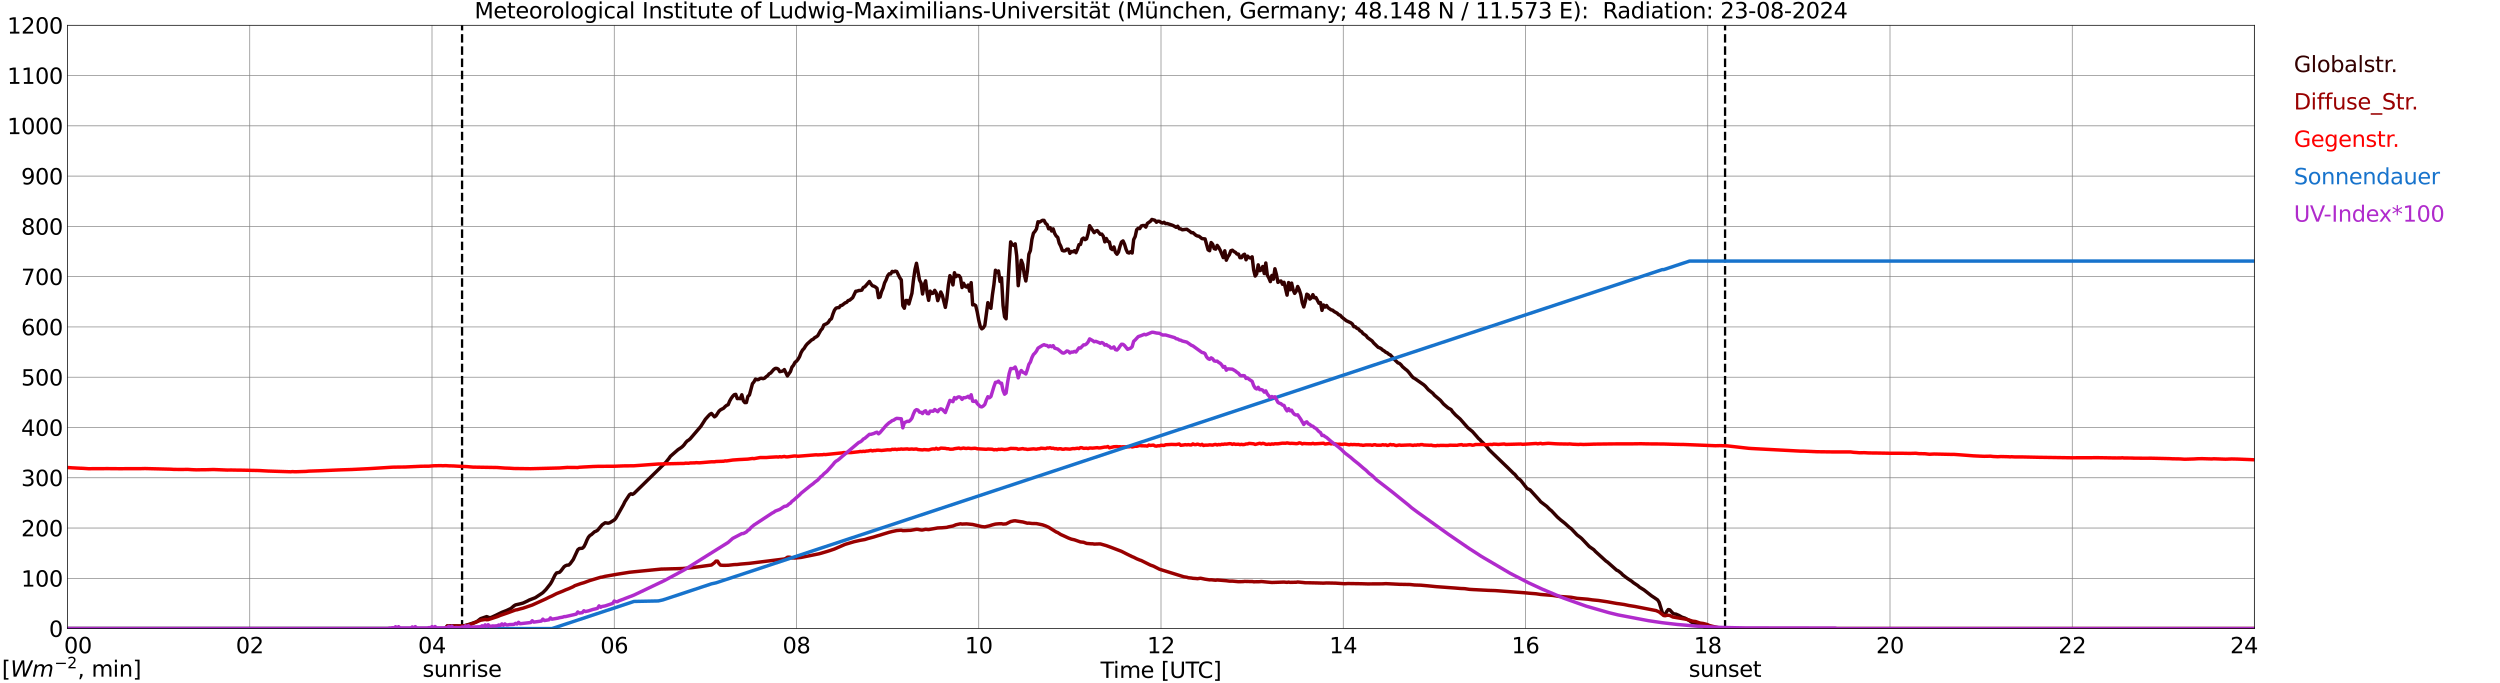 <?xml version="1.0" encoding="utf-8" standalone="no"?>
<!DOCTYPE svg PUBLIC "-//W3C//DTD SVG 1.1//EN"
  "http://www.w3.org/Graphics/SVG/1.1/DTD/svg11.dtd">
<svg xmlns:xlink="http://www.w3.org/1999/xlink" width="1085.4pt" height="296.64pt" viewBox="0 0 1085.4 296.64" xmlns="http://www.w3.org/2000/svg" version="1.1">
 <defs>
  <style type="text/css">*{stroke-linejoin: round; stroke-linecap: butt}</style>
 </defs>
 <g id="figure_1">
  <g id="patch_1">
   <path d="M 0 296.64 
L 1085.4 296.64 
L 1085.4 0 
L 0 0 
z
" style="fill: #ffffff"/>
  </g>
  <g id="axes_1">
   <g id="patch_2">
    <path d="M 29.306 272.909 
L 978.814 272.909 
L 978.814 10.976 
L 29.306 10.976 
z
" style="fill: #ffffff"/>
   </g>
   <g id="patch_3">
    <path d="M 978.814 272.909 
L 978.814 272.909 
L 978.814 10.976 
L 978.814 10.976 
z
" clip-path="url(#pca14bf8687)" style="fill: #d3d3d3; opacity: 0.25; stroke: #d3d3d3; stroke-linejoin: miter"/>
   </g>
   <g id="matplotlib.axis_1">
    <g id="xtick_1">
     <g id="line2d_1">
      <path d="M 29.306 272.909 
L 29.306 10.976 
" clip-path="url(#pca14bf8687)" style="fill: none; stroke: #808080; stroke-width: 0.3; stroke-linecap: square"/>
     </g>
     <g id="line2d_2"/>
     <g id="text_1">
      <!--    00 -->
      <g transform="translate(18.733 283.627) scale(0.095 -0.095)">
       <defs>
        <path id="DejaVuSans-20" transform="scale(0.016)"/>
        <path id="DejaVuSans-30" d="M 2034 4250 
Q 1547 4250 1301 3770 
Q 1056 3291 1056 2328 
Q 1056 1369 1301 889 
Q 1547 409 2034 409 
Q 2525 409 2770 889 
Q 3016 1369 3016 2328 
Q 3016 3291 2770 3770 
Q 2525 4250 2034 4250 
z
M 2034 4750 
Q 2819 4750 3233 4129 
Q 3647 3509 3647 2328 
Q 3647 1150 3233 529 
Q 2819 -91 2034 -91 
Q 1250 -91 836 529 
Q 422 1150 422 2328 
Q 422 3509 836 4129 
Q 1250 4750 2034 4750 
z
" transform="scale(0.016)"/>
       </defs>
       <use xlink:href="#DejaVuSans-20"/>
       <use xlink:href="#DejaVuSans-20" transform="translate(31.787 0)"/>
       <use xlink:href="#DejaVuSans-20" transform="translate(63.574 0)"/>
       <use xlink:href="#DejaVuSans-30" transform="translate(95.361 0)"/>
       <use xlink:href="#DejaVuSans-30" transform="translate(158.984 0)"/>
      </g>
     </g>
    </g>
    <g id="xtick_2">
     <g id="line2d_3">
      <path d="M 108.431 272.909 
L 108.431 10.976 
" clip-path="url(#pca14bf8687)" style="fill: none; stroke: #808080; stroke-width: 0.3; stroke-linecap: square"/>
     </g>
     <g id="line2d_4"/>
     <g id="text_2">
      <!-- 02 -->
      <g transform="translate(102.387 283.627) scale(0.095 -0.095)">
       <defs>
        <path id="DejaVuSans-32" d="M 1228 531 
L 3431 531 
L 3431 0 
L 469 0 
L 469 531 
Q 828 903 1448 1529 
Q 2069 2156 2228 2338 
Q 2531 2678 2651 2914 
Q 2772 3150 2772 3378 
Q 2772 3750 2511 3984 
Q 2250 4219 1831 4219 
Q 1534 4219 1204 4116 
Q 875 4013 500 3803 
L 500 4441 
Q 881 4594 1212 4672 
Q 1544 4750 1819 4750 
Q 2544 4750 2975 4387 
Q 3406 4025 3406 3419 
Q 3406 3131 3298 2873 
Q 3191 2616 2906 2266 
Q 2828 2175 2409 1742 
Q 1991 1309 1228 531 
z
" transform="scale(0.016)"/>
       </defs>
       <use xlink:href="#DejaVuSans-30"/>
       <use xlink:href="#DejaVuSans-32" transform="translate(63.623 0)"/>
      </g>
     </g>
    </g>
    <g id="xtick_3">
     <g id="line2d_5">
      <path d="M 187.557 272.909 
L 187.557 10.976 
" clip-path="url(#pca14bf8687)" style="fill: none; stroke: #808080; stroke-width: 0.3; stroke-linecap: square"/>
     </g>
     <g id="line2d_6"/>
     <g id="text_3">
      <!-- 04 -->
      <g transform="translate(181.513 283.627) scale(0.095 -0.095)">
       <defs>
        <path id="DejaVuSans-34" d="M 2419 4116 
L 825 1625 
L 2419 1625 
L 2419 4116 
z
M 2253 4666 
L 3047 4666 
L 3047 1625 
L 3713 1625 
L 3713 1100 
L 3047 1100 
L 3047 0 
L 2419 0 
L 2419 1100 
L 313 1100 
L 313 1709 
L 2253 4666 
z
" transform="scale(0.016)"/>
       </defs>
       <use xlink:href="#DejaVuSans-30"/>
       <use xlink:href="#DejaVuSans-34" transform="translate(63.623 0)"/>
      </g>
     </g>
    </g>
    <g id="xtick_4">
     <g id="line2d_7">
      <path d="M 266.683 272.909 
L 266.683 10.976 
" clip-path="url(#pca14bf8687)" style="fill: none; stroke: #808080; stroke-width: 0.3; stroke-linecap: square"/>
     </g>
     <g id="line2d_8"/>
     <g id="text_4">
      <!-- 06 -->
      <g transform="translate(260.638 283.627) scale(0.095 -0.095)">
       <defs>
        <path id="DejaVuSans-36" d="M 2113 2584 
Q 1688 2584 1439 2293 
Q 1191 2003 1191 1497 
Q 1191 994 1439 701 
Q 1688 409 2113 409 
Q 2538 409 2786 701 
Q 3034 994 3034 1497 
Q 3034 2003 2786 2293 
Q 2538 2584 2113 2584 
z
M 3366 4563 
L 3366 3988 
Q 3128 4100 2886 4159 
Q 2644 4219 2406 4219 
Q 1781 4219 1451 3797 
Q 1122 3375 1075 2522 
Q 1259 2794 1537 2939 
Q 1816 3084 2150 3084 
Q 2853 3084 3261 2657 
Q 3669 2231 3669 1497 
Q 3669 778 3244 343 
Q 2819 -91 2113 -91 
Q 1303 -91 875 529 
Q 447 1150 447 2328 
Q 447 3434 972 4092 
Q 1497 4750 2381 4750 
Q 2619 4750 2861 4703 
Q 3103 4656 3366 4563 
z
" transform="scale(0.016)"/>
       </defs>
       <use xlink:href="#DejaVuSans-30"/>
       <use xlink:href="#DejaVuSans-36" transform="translate(63.623 0)"/>
      </g>
     </g>
    </g>
    <g id="xtick_5">
     <g id="line2d_9">
      <path d="M 345.808 272.909 
L 345.808 10.976 
" clip-path="url(#pca14bf8687)" style="fill: none; stroke: #808080; stroke-width: 0.3; stroke-linecap: square"/>
     </g>
     <g id="line2d_10"/>
     <g id="text_5">
      <!-- 08 -->
      <g transform="translate(339.764 283.627) scale(0.095 -0.095)">
       <defs>
        <path id="DejaVuSans-38" d="M 2034 2216 
Q 1584 2216 1326 1975 
Q 1069 1734 1069 1313 
Q 1069 891 1326 650 
Q 1584 409 2034 409 
Q 2484 409 2743 651 
Q 3003 894 3003 1313 
Q 3003 1734 2745 1975 
Q 2488 2216 2034 2216 
z
M 1403 2484 
Q 997 2584 770 2862 
Q 544 3141 544 3541 
Q 544 4100 942 4425 
Q 1341 4750 2034 4750 
Q 2731 4750 3128 4425 
Q 3525 4100 3525 3541 
Q 3525 3141 3298 2862 
Q 3072 2584 2669 2484 
Q 3125 2378 3379 2068 
Q 3634 1759 3634 1313 
Q 3634 634 3220 271 
Q 2806 -91 2034 -91 
Q 1263 -91 848 271 
Q 434 634 434 1313 
Q 434 1759 690 2068 
Q 947 2378 1403 2484 
z
M 1172 3481 
Q 1172 3119 1398 2916 
Q 1625 2713 2034 2713 
Q 2441 2713 2670 2916 
Q 2900 3119 2900 3481 
Q 2900 3844 2670 4047 
Q 2441 4250 2034 4250 
Q 1625 4250 1398 4047 
Q 1172 3844 1172 3481 
z
" transform="scale(0.016)"/>
       </defs>
       <use xlink:href="#DejaVuSans-30"/>
       <use xlink:href="#DejaVuSans-38" transform="translate(63.623 0)"/>
      </g>
     </g>
    </g>
    <g id="xtick_6">
     <g id="line2d_11">
      <path d="M 424.934 272.909 
L 424.934 10.976 
" clip-path="url(#pca14bf8687)" style="fill: none; stroke: #808080; stroke-width: 0.3; stroke-linecap: square"/>
     </g>
     <g id="line2d_12"/>
     <g id="text_6">
      <!-- 10 -->
      <g transform="translate(418.89 283.627) scale(0.095 -0.095)">
       <defs>
        <path id="DejaVuSans-31" d="M 794 531 
L 1825 531 
L 1825 4091 
L 703 3866 
L 703 4441 
L 1819 4666 
L 2450 4666 
L 2450 531 
L 3481 531 
L 3481 0 
L 794 0 
L 794 531 
z
" transform="scale(0.016)"/>
       </defs>
       <use xlink:href="#DejaVuSans-31"/>
       <use xlink:href="#DejaVuSans-30" transform="translate(63.623 0)"/>
      </g>
     </g>
    </g>
    <g id="xtick_7">
     <g id="line2d_13">
      <path d="M 504.06 272.909 
L 504.06 10.976 
" clip-path="url(#pca14bf8687)" style="fill: none; stroke: #808080; stroke-width: 0.3; stroke-linecap: square"/>
     </g>
     <g id="line2d_14"/>
     <g id="text_7">
      <!-- 12 -->
      <g transform="translate(498.015 283.627) scale(0.095 -0.095)">
       <use xlink:href="#DejaVuSans-31"/>
       <use xlink:href="#DejaVuSans-32" transform="translate(63.623 0)"/>
      </g>
     </g>
    </g>
    <g id="xtick_8">
     <g id="line2d_15">
      <path d="M 583.185 272.909 
L 583.185 10.976 
" clip-path="url(#pca14bf8687)" style="fill: none; stroke: #808080; stroke-width: 0.3; stroke-linecap: square"/>
     </g>
     <g id="line2d_16"/>
     <g id="text_8">
      <!-- 14 -->
      <g transform="translate(577.141 283.627) scale(0.095 -0.095)">
       <use xlink:href="#DejaVuSans-31"/>
       <use xlink:href="#DejaVuSans-34" transform="translate(63.623 0)"/>
      </g>
     </g>
    </g>
    <g id="xtick_9">
     <g id="line2d_17">
      <path d="M 662.311 272.909 
L 662.311 10.976 
" clip-path="url(#pca14bf8687)" style="fill: none; stroke: #808080; stroke-width: 0.3; stroke-linecap: square"/>
     </g>
     <g id="line2d_18"/>
     <g id="text_9">
      <!-- 16 -->
      <g transform="translate(656.267 283.627) scale(0.095 -0.095)">
       <use xlink:href="#DejaVuSans-31"/>
       <use xlink:href="#DejaVuSans-36" transform="translate(63.623 0)"/>
      </g>
     </g>
    </g>
    <g id="xtick_10">
     <g id="line2d_19">
      <path d="M 741.437 272.909 
L 741.437 10.976 
" clip-path="url(#pca14bf8687)" style="fill: none; stroke: #808080; stroke-width: 0.3; stroke-linecap: square"/>
     </g>
     <g id="line2d_20"/>
     <g id="text_10">
      <!-- 18 -->
      <g transform="translate(735.392 283.627) scale(0.095 -0.095)">
       <use xlink:href="#DejaVuSans-31"/>
       <use xlink:href="#DejaVuSans-38" transform="translate(63.623 0)"/>
      </g>
     </g>
    </g>
    <g id="xtick_11">
     <g id="line2d_21">
      <path d="M 820.562 272.909 
L 820.562 10.976 
" clip-path="url(#pca14bf8687)" style="fill: none; stroke: #808080; stroke-width: 0.3; stroke-linecap: square"/>
     </g>
     <g id="line2d_22"/>
     <g id="text_11">
      <!-- 20 -->
      <g transform="translate(814.518 283.627) scale(0.095 -0.095)">
       <use xlink:href="#DejaVuSans-32"/>
       <use xlink:href="#DejaVuSans-30" transform="translate(63.623 0)"/>
      </g>
     </g>
    </g>
    <g id="xtick_12">
     <g id="line2d_23">
      <path d="M 899.688 272.909 
L 899.688 10.976 
" clip-path="url(#pca14bf8687)" style="fill: none; stroke: #808080; stroke-width: 0.3; stroke-linecap: square"/>
     </g>
     <g id="line2d_24"/>
     <g id="text_12">
      <!-- 22 -->
      <g transform="translate(893.644 283.627) scale(0.095 -0.095)">
       <use xlink:href="#DejaVuSans-32"/>
       <use xlink:href="#DejaVuSans-32" transform="translate(63.623 0)"/>
      </g>
     </g>
    </g>
    <g id="xtick_13">
     <g id="line2d_25">
      <path d="M 978.814 272.909 
L 978.814 10.976 
" clip-path="url(#pca14bf8687)" style="fill: none; stroke: #808080; stroke-width: 0.3; stroke-linecap: square"/>
     </g>
     <g id="line2d_26"/>
     <g id="text_13">
      <!-- 24    -->
      <g transform="translate(968.241 283.627) scale(0.095 -0.095)">
       <use xlink:href="#DejaVuSans-32"/>
       <use xlink:href="#DejaVuSans-34" transform="translate(63.623 0)"/>
       <use xlink:href="#DejaVuSans-20" transform="translate(127.246 0)"/>
       <use xlink:href="#DejaVuSans-20" transform="translate(159.033 0)"/>
       <use xlink:href="#DejaVuSans-20" transform="translate(190.82 0)"/>
      </g>
     </g>
    </g>
    <g id="text_14">
     <!-- Time [UTC] -->
     <g transform="translate(477.806 294.322) scale(0.095 -0.095)">
      <defs>
       <path id="DejaVuSans-54" d="M -19 4666 
L 3928 4666 
L 3928 4134 
L 2272 4134 
L 2272 0 
L 1638 0 
L 1638 4134 
L -19 4134 
L -19 4666 
z
" transform="scale(0.016)"/>
       <path id="DejaVuSans-69" d="M 603 3500 
L 1178 3500 
L 1178 0 
L 603 0 
L 603 3500 
z
M 603 4863 
L 1178 4863 
L 1178 4134 
L 603 4134 
L 603 4863 
z
" transform="scale(0.016)"/>
       <path id="DejaVuSans-6d" d="M 3328 2828 
Q 3544 3216 3844 3400 
Q 4144 3584 4550 3584 
Q 5097 3584 5394 3201 
Q 5691 2819 5691 2113 
L 5691 0 
L 5113 0 
L 5113 2094 
Q 5113 2597 4934 2840 
Q 4756 3084 4391 3084 
Q 3944 3084 3684 2787 
Q 3425 2491 3425 1978 
L 3425 0 
L 2847 0 
L 2847 2094 
Q 2847 2600 2669 2842 
Q 2491 3084 2119 3084 
Q 1678 3084 1418 2786 
Q 1159 2488 1159 1978 
L 1159 0 
L 581 0 
L 581 3500 
L 1159 3500 
L 1159 2956 
Q 1356 3278 1631 3431 
Q 1906 3584 2284 3584 
Q 2666 3584 2933 3390 
Q 3200 3197 3328 2828 
z
" transform="scale(0.016)"/>
       <path id="DejaVuSans-65" d="M 3597 1894 
L 3597 1613 
L 953 1613 
Q 991 1019 1311 708 
Q 1631 397 2203 397 
Q 2534 397 2845 478 
Q 3156 559 3463 722 
L 3463 178 
Q 3153 47 2828 -22 
Q 2503 -91 2169 -91 
Q 1331 -91 842 396 
Q 353 884 353 1716 
Q 353 2575 817 3079 
Q 1281 3584 2069 3584 
Q 2775 3584 3186 3129 
Q 3597 2675 3597 1894 
z
M 3022 2063 
Q 3016 2534 2758 2815 
Q 2500 3097 2075 3097 
Q 1594 3097 1305 2825 
Q 1016 2553 972 2059 
L 3022 2063 
z
" transform="scale(0.016)"/>
       <path id="DejaVuSans-5b" d="M 550 4863 
L 1875 4863 
L 1875 4416 
L 1125 4416 
L 1125 -397 
L 1875 -397 
L 1875 -844 
L 550 -844 
L 550 4863 
z
" transform="scale(0.016)"/>
       <path id="DejaVuSans-55" d="M 556 4666 
L 1191 4666 
L 1191 1831 
Q 1191 1081 1462 751 
Q 1734 422 2344 422 
Q 2950 422 3222 751 
Q 3494 1081 3494 1831 
L 3494 4666 
L 4128 4666 
L 4128 1753 
Q 4128 841 3676 375 
Q 3225 -91 2344 -91 
Q 1459 -91 1007 375 
Q 556 841 556 1753 
L 556 4666 
z
" transform="scale(0.016)"/>
       <path id="DejaVuSans-43" d="M 4122 4306 
L 4122 3641 
Q 3803 3938 3442 4084 
Q 3081 4231 2675 4231 
Q 1875 4231 1450 3742 
Q 1025 3253 1025 2328 
Q 1025 1406 1450 917 
Q 1875 428 2675 428 
Q 3081 428 3442 575 
Q 3803 722 4122 1019 
L 4122 359 
Q 3791 134 3420 21 
Q 3050 -91 2638 -91 
Q 1578 -91 968 557 
Q 359 1206 359 2328 
Q 359 3453 968 4101 
Q 1578 4750 2638 4750 
Q 3056 4750 3426 4639 
Q 3797 4528 4122 4306 
z
" transform="scale(0.016)"/>
       <path id="DejaVuSans-5d" d="M 1947 4863 
L 1947 -844 
L 622 -844 
L 622 -397 
L 1369 -397 
L 1369 4416 
L 622 4416 
L 622 4863 
L 1947 4863 
z
" transform="scale(0.016)"/>
      </defs>
      <use xlink:href="#DejaVuSans-54"/>
      <use xlink:href="#DejaVuSans-69" transform="translate(57.959 0)"/>
      <use xlink:href="#DejaVuSans-6d" transform="translate(85.742 0)"/>
      <use xlink:href="#DejaVuSans-65" transform="translate(183.154 0)"/>
      <use xlink:href="#DejaVuSans-20" transform="translate(244.678 0)"/>
      <use xlink:href="#DejaVuSans-5b" transform="translate(276.465 0)"/>
      <use xlink:href="#DejaVuSans-55" transform="translate(315.479 0)"/>
      <use xlink:href="#DejaVuSans-54" transform="translate(388.672 0)"/>
      <use xlink:href="#DejaVuSans-43" transform="translate(443.881 0)"/>
      <use xlink:href="#DejaVuSans-5d" transform="translate(513.705 0)"/>
     </g>
    </g>
   </g>
   <g id="matplotlib.axis_2">
    <g id="ytick_1">
     <g id="line2d_27">
      <path d="M 29.306 272.909 
L 978.814 272.909 
" clip-path="url(#pca14bf8687)" style="fill: none; stroke: #808080; stroke-width: 0.3; stroke-linecap: square"/>
     </g>
     <g id="line2d_28"/>
     <g id="text_15">
      <!-- 0 -->
      <g transform="translate(21.261 276.518) scale(0.095 -0.095)">
       <use xlink:href="#DejaVuSans-30"/>
      </g>
     </g>
    </g>
    <g id="ytick_2">
     <g id="line2d_29">
      <path d="M 29.306 251.081 
L 978.814 251.081 
" clip-path="url(#pca14bf8687)" style="fill: none; stroke: #808080; stroke-width: 0.3; stroke-linecap: square"/>
     </g>
     <g id="line2d_30"/>
     <g id="text_16">
      <!-- 100 -->
      <g transform="translate(9.173 254.69) scale(0.095 -0.095)">
       <use xlink:href="#DejaVuSans-31"/>
       <use xlink:href="#DejaVuSans-30" transform="translate(63.623 0)"/>
       <use xlink:href="#DejaVuSans-30" transform="translate(127.246 0)"/>
      </g>
     </g>
    </g>
    <g id="ytick_3">
     <g id="line2d_31">
      <path d="M 29.306 229.253 
L 978.814 229.253 
" clip-path="url(#pca14bf8687)" style="fill: none; stroke: #808080; stroke-width: 0.3; stroke-linecap: square"/>
     </g>
     <g id="line2d_32"/>
     <g id="text_17">
      <!-- 200 -->
      <g transform="translate(9.173 232.863) scale(0.095 -0.095)">
       <use xlink:href="#DejaVuSans-32"/>
       <use xlink:href="#DejaVuSans-30" transform="translate(63.623 0)"/>
       <use xlink:href="#DejaVuSans-30" transform="translate(127.246 0)"/>
      </g>
     </g>
    </g>
    <g id="ytick_4">
     <g id="line2d_33">
      <path d="M 29.306 207.426 
L 978.814 207.426 
" clip-path="url(#pca14bf8687)" style="fill: none; stroke: #808080; stroke-width: 0.3; stroke-linecap: square"/>
     </g>
     <g id="line2d_34"/>
     <g id="text_18">
      <!-- 300 -->
      <g transform="translate(9.173 211.035) scale(0.095 -0.095)">
       <defs>
        <path id="DejaVuSans-33" d="M 2597 2516 
Q 3050 2419 3304 2112 
Q 3559 1806 3559 1356 
Q 3559 666 3084 287 
Q 2609 -91 1734 -91 
Q 1441 -91 1130 -33 
Q 819 25 488 141 
L 488 750 
Q 750 597 1062 519 
Q 1375 441 1716 441 
Q 2309 441 2620 675 
Q 2931 909 2931 1356 
Q 2931 1769 2642 2001 
Q 2353 2234 1838 2234 
L 1294 2234 
L 1294 2753 
L 1863 2753 
Q 2328 2753 2575 2939 
Q 2822 3125 2822 3475 
Q 2822 3834 2567 4026 
Q 2313 4219 1838 4219 
Q 1578 4219 1281 4162 
Q 984 4106 628 3988 
L 628 4550 
Q 988 4650 1302 4700 
Q 1616 4750 1894 4750 
Q 2613 4750 3031 4423 
Q 3450 4097 3450 3541 
Q 3450 3153 3228 2886 
Q 3006 2619 2597 2516 
z
" transform="scale(0.016)"/>
       </defs>
       <use xlink:href="#DejaVuSans-33"/>
       <use xlink:href="#DejaVuSans-30" transform="translate(63.623 0)"/>
       <use xlink:href="#DejaVuSans-30" transform="translate(127.246 0)"/>
      </g>
     </g>
    </g>
    <g id="ytick_5">
     <g id="line2d_35">
      <path d="M 29.306 185.598 
L 978.814 185.598 
" clip-path="url(#pca14bf8687)" style="fill: none; stroke: #808080; stroke-width: 0.3; stroke-linecap: square"/>
     </g>
     <g id="line2d_36"/>
     <g id="text_19">
      <!-- 400 -->
      <g transform="translate(9.173 189.207) scale(0.095 -0.095)">
       <use xlink:href="#DejaVuSans-34"/>
       <use xlink:href="#DejaVuSans-30" transform="translate(63.623 0)"/>
       <use xlink:href="#DejaVuSans-30" transform="translate(127.246 0)"/>
      </g>
     </g>
    </g>
    <g id="ytick_6">
     <g id="line2d_37">
      <path d="M 29.306 163.77 
L 978.814 163.77 
" clip-path="url(#pca14bf8687)" style="fill: none; stroke: #808080; stroke-width: 0.3; stroke-linecap: square"/>
     </g>
     <g id="line2d_38"/>
     <g id="text_20">
      <!-- 500 -->
      <g transform="translate(9.173 167.379) scale(0.095 -0.095)">
       <defs>
        <path id="DejaVuSans-35" d="M 691 4666 
L 3169 4666 
L 3169 4134 
L 1269 4134 
L 1269 2991 
Q 1406 3038 1543 3061 
Q 1681 3084 1819 3084 
Q 2600 3084 3056 2656 
Q 3513 2228 3513 1497 
Q 3513 744 3044 326 
Q 2575 -91 1722 -91 
Q 1428 -91 1123 -41 
Q 819 9 494 109 
L 494 744 
Q 775 591 1075 516 
Q 1375 441 1709 441 
Q 2250 441 2565 725 
Q 2881 1009 2881 1497 
Q 2881 1984 2565 2268 
Q 2250 2553 1709 2553 
Q 1456 2553 1204 2497 
Q 953 2441 691 2322 
L 691 4666 
z
" transform="scale(0.016)"/>
       </defs>
       <use xlink:href="#DejaVuSans-35"/>
       <use xlink:href="#DejaVuSans-30" transform="translate(63.623 0)"/>
       <use xlink:href="#DejaVuSans-30" transform="translate(127.246 0)"/>
      </g>
     </g>
    </g>
    <g id="ytick_7">
     <g id="line2d_39">
      <path d="M 29.306 141.942 
L 978.814 141.942 
" clip-path="url(#pca14bf8687)" style="fill: none; stroke: #808080; stroke-width: 0.3; stroke-linecap: square"/>
     </g>
     <g id="line2d_40"/>
     <g id="text_21">
      <!-- 600 -->
      <g transform="translate(9.173 145.551) scale(0.095 -0.095)">
       <use xlink:href="#DejaVuSans-36"/>
       <use xlink:href="#DejaVuSans-30" transform="translate(63.623 0)"/>
       <use xlink:href="#DejaVuSans-30" transform="translate(127.246 0)"/>
      </g>
     </g>
    </g>
    <g id="ytick_8">
     <g id="line2d_41">
      <path d="M 29.306 120.114 
L 978.814 120.114 
" clip-path="url(#pca14bf8687)" style="fill: none; stroke: #808080; stroke-width: 0.3; stroke-linecap: square"/>
     </g>
     <g id="line2d_42"/>
     <g id="text_22">
      <!-- 700 -->
      <g transform="translate(9.173 123.724) scale(0.095 -0.095)">
       <defs>
        <path id="DejaVuSans-37" d="M 525 4666 
L 3525 4666 
L 3525 4397 
L 1831 0 
L 1172 0 
L 2766 4134 
L 525 4134 
L 525 4666 
z
" transform="scale(0.016)"/>
       </defs>
       <use xlink:href="#DejaVuSans-37"/>
       <use xlink:href="#DejaVuSans-30" transform="translate(63.623 0)"/>
       <use xlink:href="#DejaVuSans-30" transform="translate(127.246 0)"/>
      </g>
     </g>
    </g>
    <g id="ytick_9">
     <g id="line2d_43">
      <path d="M 29.306 98.287 
L 978.814 98.287 
" clip-path="url(#pca14bf8687)" style="fill: none; stroke: #808080; stroke-width: 0.3; stroke-linecap: square"/>
     </g>
     <g id="line2d_44"/>
     <g id="text_23">
      <!-- 800 -->
      <g transform="translate(9.173 101.896) scale(0.095 -0.095)">
       <use xlink:href="#DejaVuSans-38"/>
       <use xlink:href="#DejaVuSans-30" transform="translate(63.623 0)"/>
       <use xlink:href="#DejaVuSans-30" transform="translate(127.246 0)"/>
      </g>
     </g>
    </g>
    <g id="ytick_10">
     <g id="line2d_45">
      <path d="M 29.306 76.459 
L 978.814 76.459 
" clip-path="url(#pca14bf8687)" style="fill: none; stroke: #808080; stroke-width: 0.3; stroke-linecap: square"/>
     </g>
     <g id="line2d_46"/>
     <g id="text_24">
      <!-- 900 -->
      <g transform="translate(9.173 80.068) scale(0.095 -0.095)">
       <defs>
        <path id="DejaVuSans-39" d="M 703 97 
L 703 672 
Q 941 559 1184 500 
Q 1428 441 1663 441 
Q 2288 441 2617 861 
Q 2947 1281 2994 2138 
Q 2813 1869 2534 1725 
Q 2256 1581 1919 1581 
Q 1219 1581 811 2004 
Q 403 2428 403 3163 
Q 403 3881 828 4315 
Q 1253 4750 1959 4750 
Q 2769 4750 3195 4129 
Q 3622 3509 3622 2328 
Q 3622 1225 3098 567 
Q 2575 -91 1691 -91 
Q 1453 -91 1209 -44 
Q 966 3 703 97 
z
M 1959 2075 
Q 2384 2075 2632 2365 
Q 2881 2656 2881 3163 
Q 2881 3666 2632 3958 
Q 2384 4250 1959 4250 
Q 1534 4250 1286 3958 
Q 1038 3666 1038 3163 
Q 1038 2656 1286 2365 
Q 1534 2075 1959 2075 
z
" transform="scale(0.016)"/>
       </defs>
       <use xlink:href="#DejaVuSans-39"/>
       <use xlink:href="#DejaVuSans-30" transform="translate(63.623 0)"/>
       <use xlink:href="#DejaVuSans-30" transform="translate(127.246 0)"/>
      </g>
     </g>
    </g>
    <g id="ytick_11">
     <g id="line2d_47">
      <path d="M 29.306 54.631 
L 978.814 54.631 
" clip-path="url(#pca14bf8687)" style="fill: none; stroke: #808080; stroke-width: 0.3; stroke-linecap: square"/>
     </g>
     <g id="line2d_48"/>
     <g id="text_25">
      <!-- 1000 -->
      <g transform="translate(3.128 58.24) scale(0.095 -0.095)">
       <use xlink:href="#DejaVuSans-31"/>
       <use xlink:href="#DejaVuSans-30" transform="translate(63.623 0)"/>
       <use xlink:href="#DejaVuSans-30" transform="translate(127.246 0)"/>
       <use xlink:href="#DejaVuSans-30" transform="translate(190.869 0)"/>
      </g>
     </g>
    </g>
    <g id="ytick_12">
     <g id="line2d_49">
      <path d="M 29.306 32.803 
L 978.814 32.803 
" clip-path="url(#pca14bf8687)" style="fill: none; stroke: #808080; stroke-width: 0.3; stroke-linecap: square"/>
     </g>
     <g id="line2d_50"/>
     <g id="text_26">
      <!-- 1100 -->
      <g transform="translate(3.128 36.413) scale(0.095 -0.095)">
       <use xlink:href="#DejaVuSans-31"/>
       <use xlink:href="#DejaVuSans-31" transform="translate(63.623 0)"/>
       <use xlink:href="#DejaVuSans-30" transform="translate(127.246 0)"/>
       <use xlink:href="#DejaVuSans-30" transform="translate(190.869 0)"/>
      </g>
     </g>
    </g>
    <g id="ytick_13">
     <g id="line2d_51">
      <path d="M 29.306 10.976 
L 978.814 10.976 
" clip-path="url(#pca14bf8687)" style="fill: none; stroke: #808080; stroke-width: 0.3; stroke-linecap: square"/>
     </g>
     <g id="line2d_52"/>
     <g id="text_27">
      <!-- 1200 -->
      <g transform="translate(3.128 14.585) scale(0.095 -0.095)">
       <use xlink:href="#DejaVuSans-31"/>
       <use xlink:href="#DejaVuSans-32" transform="translate(63.623 0)"/>
       <use xlink:href="#DejaVuSans-30" transform="translate(127.246 0)"/>
       <use xlink:href="#DejaVuSans-30" transform="translate(190.869 0)"/>
      </g>
     </g>
    </g>
   </g>
   <g id="line2d_53">
    <path d="M 200.613 272.909 
L 200.613 10.976 
" clip-path="url(#pca14bf8687)" style="fill: none; stroke-dasharray: 3.7,1.6; stroke-dashoffset: 0; stroke: #000000"/>
   </g>
   <g id="line2d_54">
    <path d="M 748.954 272.909 
L 748.954 10.976 
" clip-path="url(#pca14bf8687)" style="fill: none; stroke-dasharray: 3.7,1.6; stroke-dashoffset: 0; stroke: #000000"/>
   </g>
   <g id="line2d_55">
    <path d="M 29.306 272.909 
L 193.492 272.909 
L 194.151 271.756 
L 198.107 271.739 
L 199.426 271.824 
L 200.745 271.789 
L 202.063 271.553 
L 204.701 270.726 
L 206.679 270.034 
L 207.339 269.646 
L 208.657 268.598 
L 211.295 267.703 
L 212.614 268.209 
L 213.273 268.059 
L 215.251 267.146 
L 217.889 265.848 
L 219.867 265.088 
L 221.845 264.158 
L 223.164 263.01 
L 223.823 262.621 
L 225.801 262.167 
L 227.12 261.812 
L 229.098 260.884 
L 229.757 260.513 
L 232.395 259.5 
L 235.033 257.76 
L 235.692 257.304 
L 237.011 255.97 
L 238.989 253.473 
L 239.648 252.343 
L 240.967 249.64 
L 241.626 248.745 
L 242.945 248.46 
L 243.604 247.768 
L 244.923 246.028 
L 245.583 245.589 
L 246.242 245.353 
L 246.901 245.336 
L 247.561 244.729 
L 248.88 242.922 
L 250.858 238.685 
L 251.517 238.144 
L 252.836 238.026 
L 253.495 237.402 
L 254.155 236.136 
L 254.814 234.514 
L 255.473 233.232 
L 256.133 232.473 
L 256.792 232.084 
L 258.111 230.886 
L 258.77 230.633 
L 259.43 230.227 
L 261.408 227.88 
L 262.726 226.968 
L 264.045 227.153 
L 264.705 226.968 
L 266.683 225.754 
L 267.342 225.045 
L 270.639 219.186 
L 271.298 217.82 
L 273.277 214.797 
L 273.936 214.375 
L 274.595 214.629 
L 275.255 214.24 
L 289.102 200.685 
L 290.42 199.046 
L 291.08 198.101 
L 294.377 195.215 
L 295.696 194.353 
L 296.355 193.814 
L 297.014 193.122 
L 297.674 192.192 
L 298.333 191.467 
L 298.992 191.061 
L 299.652 190.505 
L 304.267 185.12 
L 306.246 182.031 
L 307.564 180.562 
L 308.224 179.885 
L 308.883 179.499 
L 310.202 180.972 
L 310.861 180.499 
L 312.18 178.491 
L 312.839 177.917 
L 314.158 177.225 
L 314.818 176.515 
L 315.477 175.991 
L 316.136 175.705 
L 316.796 174.101 
L 317.455 172.953 
L 318.114 172.043 
L 318.774 171.366 
L 319.433 171.215 
L 320.093 173.056 
L 320.752 172.988 
L 321.411 173.088 
L 322.071 171.401 
L 322.73 174.001 
L 323.39 174.793 
L 324.049 174.76 
L 324.708 172.075 
L 325.368 171.501 
L 326.686 166.59 
L 327.346 165.778 
L 328.005 164.58 
L 328.665 164.868 
L 329.324 164.8 
L 329.983 164.309 
L 330.643 164.226 
L 331.302 164.412 
L 331.961 164.176 
L 332.621 163.567 
L 333.28 163.111 
L 333.94 162.284 
L 334.599 161.947 
L 335.918 160.411 
L 336.577 159.955 
L 337.236 159.937 
L 337.896 160.258 
L 338.555 161.356 
L 339.874 161.085 
L 340.533 160.461 
L 341.852 163.213 
L 343.171 161.323 
L 343.83 159.38 
L 344.49 158.588 
L 345.149 157.322 
L 345.808 156.816 
L 346.468 155.988 
L 347.127 154.856 
L 347.787 153.118 
L 348.446 151.97 
L 349.105 151.278 
L 349.765 150.18 
L 350.424 149.353 
L 352.402 147.563 
L 353.062 147.259 
L 353.721 146.585 
L 354.38 146.247 
L 355.04 145.74 
L 356.359 143.376 
L 357.018 142.652 
L 357.677 141.082 
L 358.996 140.473 
L 359.655 139.899 
L 360.315 138.854 
L 360.974 138.38 
L 361.634 136.304 
L 362.293 134.65 
L 362.952 133.79 
L 363.612 133.587 
L 364.271 133.552 
L 364.93 132.692 
L 365.59 132.539 
L 366.909 131.493 
L 367.568 131.273 
L 368.227 130.496 
L 368.887 130.328 
L 370.206 129.23 
L 371.524 126.462 
L 372.184 126.377 
L 372.843 126.124 
L 373.502 126.108 
L 374.162 125.956 
L 374.821 124.79 
L 375.481 124.522 
L 377.459 122.208 
L 378.118 123.271 
L 378.777 124.065 
L 379.437 124.251 
L 380.096 124.622 
L 380.756 125.161 
L 381.415 129.23 
L 382.074 128.961 
L 382.734 126.615 
L 383.393 125.146 
L 384.053 122.815 
L 384.712 121.533 
L 385.371 119.761 
L 386.031 118.881 
L 386.69 118.934 
L 387.349 117.836 
L 388.009 118.039 
L 388.668 117.718 
L 389.328 117.886 
L 390.646 120.588 
L 391.306 121.516 
L 391.965 132.742 
L 392.624 133.822 
L 393.284 130.446 
L 393.943 130.48 
L 394.603 131.982 
L 395.921 127.322 
L 396.581 121.601 
L 397.24 117.041 
L 397.899 114.308 
L 399.218 121.566 
L 399.878 122.867 
L 400.537 127.643 
L 401.196 123.913 
L 401.856 121.922 
L 402.515 127.171 
L 403.175 130.395 
L 403.834 126.394 
L 404.493 127.425 
L 405.153 127.289 
L 405.812 126.056 
L 406.471 127.154 
L 407.131 130.531 
L 408.45 126.765 
L 409.109 128.149 
L 410.428 133.451 
L 411.087 129.668 
L 411.746 123.795 
L 412.406 119.676 
L 413.065 120.857 
L 413.725 123.694 
L 414.384 118.41 
L 415.043 120.114 
L 415.703 119.54 
L 416.362 119.658 
L 417.022 120.588 
L 417.681 124.842 
L 418.34 122.985 
L 419 124.284 
L 419.659 124.639 
L 420.318 123.762 
L 420.978 126.412 
L 421.637 122.714 
L 422.297 132.371 
L 422.956 132.268 
L 423.615 132.692 
L 424.275 135.477 
L 424.934 139.022 
L 425.593 141.774 
L 426.253 142.77 
L 426.912 142.313 
L 427.572 141.25 
L 428.89 131.391 
L 429.55 133.181 
L 430.209 133.855 
L 430.869 128.016 
L 431.528 123.474 
L 432.187 117.329 
L 432.847 118.274 
L 433.506 117.633 
L 434.165 122.208 
L 434.825 120.621 
L 435.484 132.657 
L 436.144 137.57 
L 436.803 138.415 
L 438.122 114.544 
L 438.781 105.023 
L 439.44 106.188 
L 440.1 106.559 
L 440.759 105.868 
L 441.419 111.15 
L 442.078 124.03 
L 442.737 117.988 
L 443.397 113.007 
L 444.056 114.762 
L 444.716 119.237 
L 445.375 121.987 
L 446.034 117.718 
L 446.694 110.39 
L 447.353 108.788 
L 448.012 103.942 
L 448.672 101.24 
L 449.331 100.465 
L 449.991 99.417 
L 450.65 96.279 
L 451.309 96.447 
L 452.628 95.637 
L 453.287 95.687 
L 453.947 96.971 
L 454.606 97.477 
L 455.266 99.334 
L 455.925 98.828 
L 456.584 100.295 
L 457.244 99.367 
L 457.903 101.36 
L 458.563 102.473 
L 459.222 103.047 
L 459.881 105.597 
L 460.541 106.88 
L 461.2 108.72 
L 461.859 108.956 
L 462.519 108.838 
L 463.178 108.179 
L 463.838 108.179 
L 464.497 109.986 
L 465.156 109.192 
L 465.816 109.327 
L 466.475 108.854 
L 467.134 109.716 
L 467.794 108.179 
L 468.453 106.221 
L 469.113 106.136 
L 469.772 103.807 
L 470.431 103.351 
L 471.091 104.043 
L 471.75 103.672 
L 472.409 101.393 
L 473.069 97.983 
L 475.047 101.004 
L 475.706 100.363 
L 476.366 100.109 
L 477.685 101.714 
L 478.344 101.629 
L 479.003 102.558 
L 479.663 105.005 
L 480.322 103.554 
L 480.981 104.837 
L 481.641 105.056 
L 482.3 107.908 
L 482.96 108.365 
L 483.619 107.216 
L 484.278 109.548 
L 484.938 110.375 
L 485.597 109.428 
L 486.256 106.931 
L 486.916 105.056 
L 487.575 104.601 
L 488.235 106.018 
L 488.894 108.229 
L 489.553 109.631 
L 490.213 109.851 
L 490.872 109.277 
L 491.532 109.851 
L 492.191 104.027 
L 492.85 102.694 
L 493.51 99.706 
L 494.169 99.114 
L 494.828 99.249 
L 495.488 98.119 
L 496.147 97.916 
L 496.807 97.898 
L 497.466 98.608 
L 498.125 97.003 
L 499.444 96.093 
L 500.103 95.281 
L 501.422 95.637 
L 502.082 96.497 
L 502.741 96.041 
L 503.4 96.108 
L 504.06 96.582 
L 504.719 96.818 
L 505.379 96.514 
L 506.038 97.088 
L 506.697 97.038 
L 508.675 97.68 
L 509.335 97.933 
L 510.654 98.693 
L 511.313 98.219 
L 511.972 99.282 
L 512.632 99.385 
L 513.291 99.773 
L 514.61 99.603 
L 515.269 99.535 
L 516.588 100.448 
L 517.247 101.022 
L 517.907 101.004 
L 519.226 102.152 
L 519.885 102.456 
L 520.544 102.558 
L 521.863 103.604 
L 523.182 103.722 
L 524.501 108.45 
L 525.16 108.854 
L 525.819 105.309 
L 526.479 106.018 
L 527.138 107.943 
L 527.797 108.162 
L 528.457 106.542 
L 529.116 107.419 
L 529.776 108.668 
L 531.094 111.842 
L 531.754 108.888 
L 532.413 112.975 
L 533.073 111.506 
L 533.732 110.576 
L 534.391 108.854 
L 535.051 108.635 
L 535.71 109.209 
L 536.369 109.548 
L 537.029 110.29 
L 537.688 110.323 
L 538.348 111.877 
L 539.007 111.877 
L 539.666 110.761 
L 540.326 110.375 
L 540.985 112.787 
L 541.644 111.2 
L 542.304 111.877 
L 542.963 112.012 
L 543.623 111.506 
L 544.282 117.126 
L 544.941 119.844 
L 545.601 118.916 
L 546.26 114.983 
L 546.919 117.532 
L 547.579 117.211 
L 548.238 115.707 
L 548.898 118.763 
L 549.557 114.188 
L 550.216 119.455 
L 550.876 120.671 
L 551.535 122.258 
L 552.195 119.591 
L 552.854 121.212 
L 553.513 116.688 
L 554.173 119.187 
L 554.832 122.596 
L 555.491 122.123 
L 556.151 122.005 
L 556.81 123.424 
L 557.47 122.561 
L 558.788 128.134 
L 559.448 122.681 
L 560.107 125.803 
L 560.766 122.917 
L 561.426 125.921 
L 562.085 127.374 
L 562.745 126.462 
L 563.404 124.386 
L 564.063 125.788 
L 564.723 127.846 
L 565.382 131.391 
L 566.042 133.266 
L 566.701 130.902 
L 567.36 127.728 
L 568.02 128.099 
L 568.679 129.856 
L 569.338 129.348 
L 569.998 127.931 
L 570.657 129.315 
L 571.317 129.18 
L 572.635 131.661 
L 573.295 131.375 
L 573.954 134.75 
L 574.613 132.421 
L 575.273 133.333 
L 575.932 132.641 
L 576.592 133.602 
L 577.91 134.532 
L 578.57 134.682 
L 579.229 135.256 
L 580.548 135.983 
L 581.207 136.658 
L 581.867 136.861 
L 582.526 137.638 
L 584.504 139.225 
L 585.823 139.849 
L 586.482 140.152 
L 587.142 140.676 
L 587.801 141.842 
L 588.46 141.875 
L 589.12 142.567 
L 589.779 142.787 
L 590.439 143.614 
L 591.098 143.95 
L 591.757 144.813 
L 593.076 145.69 
L 593.736 146.585 
L 595.714 148.019 
L 596.373 148.881 
L 598.351 150.789 
L 599.011 151.025 
L 599.67 151.396 
L 600.329 152.003 
L 600.989 152.376 
L 601.648 152.933 
L 602.307 153.203 
L 602.967 153.793 
L 603.626 154.096 
L 605.604 156.257 
L 606.923 157.54 
L 607.582 157.776 
L 608.242 158.35 
L 608.901 159.195 
L 610.22 160.326 
L 610.879 160.817 
L 611.539 161.524 
L 612.858 163.213 
L 613.517 163.956 
L 614.176 164.294 
L 616.154 165.678 
L 618.133 167.062 
L 618.792 167.653 
L 620.111 169.172 
L 622.089 170.759 
L 622.748 171.569 
L 625.386 173.815 
L 626.705 175.385 
L 628.683 177.089 
L 630.001 177.816 
L 630.661 178.777 
L 631.98 180.195 
L 633.958 181.935 
L 637.255 185.698 
L 639.233 187.32 
L 641.211 189.549 
L 641.87 190.341 
L 642.53 190.898 
L 643.189 191.657 
L 643.848 192.231 
L 644.508 192.976 
L 645.167 193.532 
L 646.486 195.204 
L 647.805 196.503 
L 654.399 202.85 
L 657.036 205.45 
L 657.695 205.974 
L 659.014 207.646 
L 659.674 208.05 
L 660.333 208.692 
L 662.97 212.068 
L 664.289 212.693 
L 668.246 217.032 
L 668.905 217.842 
L 671.542 219.85 
L 672.861 221.184 
L 673.521 221.69 
L 676.158 224.493 
L 677.477 225.658 
L 679.455 227.228 
L 681.433 229.05 
L 682.092 229.474 
L 684.73 232.259 
L 686.049 233.254 
L 686.708 233.811 
L 690.005 237.288 
L 691.983 238.674 
L 692.643 239.416 
L 695.939 242.405 
L 697.258 243.603 
L 697.918 244.042 
L 701.874 247.536 
L 702.533 247.822 
L 703.852 248.852 
L 704.511 249.562 
L 706.49 251.081 
L 708.468 252.382 
L 709.127 252.954 
L 711.105 254.272 
L 711.765 254.879 
L 713.743 256.112 
L 717.04 258.695 
L 718.358 259.555 
L 719.677 260.467 
L 720.337 261.515 
L 721.655 265.769 
L 722.315 266.932 
L 722.974 266.764 
L 723.633 265.481 
L 724.293 264.654 
L 724.952 264.771 
L 726.271 266.223 
L 726.93 266.579 
L 727.59 266.611 
L 728.909 267.186 
L 730.227 267.945 
L 731.546 268.369 
L 733.524 269.449 
L 734.184 270.006 
L 734.843 270.309 
L 736.821 270.848 
L 738.14 271.507 
L 742.096 272.909 
L 978.154 272.909 
L 978.154 272.909 
" clip-path="url(#pca14bf8687)" style="fill: none; stroke: #330000; stroke-width: 1.5; stroke-linecap: square"/>
   </g>
   <g id="line2d_56">
    <path d="M 29.306 272.909 
L 193.492 272.909 
L 194.151 271.837 
L 201.404 271.752 
L 204.042 271.165 
L 205.36 270.661 
L 208.657 269.277 
L 210.635 268.941 
L 211.295 269.067 
L 211.954 269.023 
L 215.91 267.723 
L 217.229 267.177 
L 220.526 266.044 
L 223.823 264.826 
L 224.482 264.743 
L 225.801 264.365 
L 227.12 264.029 
L 231.076 262.685 
L 237.011 260 
L 238.329 259.328 
L 239.648 258.74 
L 241.626 257.732 
L 244.264 256.682 
L 245.583 256.095 
L 246.901 255.591 
L 248.88 254.711 
L 249.539 254.29 
L 252.176 253.366 
L 253.495 252.989 
L 256.133 252.024 
L 258.111 251.437 
L 260.748 250.638 
L 261.408 250.555 
L 262.726 250.219 
L 268.002 249.296 
L 270.639 248.876 
L 273.277 248.455 
L 275.255 248.246 
L 287.124 247.071 
L 289.102 247.028 
L 291.739 246.945 
L 293.717 246.903 
L 296.355 246.818 
L 300.311 246.482 
L 308.883 245.308 
L 310.202 244.323 
L 310.861 243.609 
L 311.521 243.609 
L 312.18 244.701 
L 312.839 245.373 
L 314.158 245.456 
L 316.136 245.415 
L 318.774 245.12 
L 320.093 245.078 
L 321.411 244.91 
L 325.368 244.574 
L 340.533 242.686 
L 341.193 242.433 
L 341.852 241.931 
L 342.512 241.887 
L 343.171 241.972 
L 343.83 242.223 
L 345.149 242.267 
L 347.787 242.014 
L 355.699 240.418 
L 358.996 239.453 
L 360.315 239.034 
L 362.293 238.362 
L 366.909 236.347 
L 370.865 235.173 
L 373.502 234.584 
L 375.481 234.247 
L 376.799 233.828 
L 379.437 233.115 
L 380.756 232.696 
L 382.074 232.318 
L 383.393 231.899 
L 386.031 231.1 
L 387.349 230.764 
L 389.328 230.345 
L 391.306 230.177 
L 391.965 230.386 
L 393.284 230.345 
L 394.603 230.262 
L 395.262 230.262 
L 397.899 229.799 
L 398.559 229.84 
L 399.878 230.094 
L 400.537 230.094 
L 401.856 229.799 
L 403.175 229.926 
L 407.131 229.212 
L 409.109 229.127 
L 411.087 228.959 
L 411.746 228.749 
L 413.065 228.498 
L 413.725 228.371 
L 415.043 227.826 
L 417.022 227.407 
L 417.681 227.533 
L 419.659 227.448 
L 422.297 227.699 
L 426.253 228.625 
L 427.572 228.749 
L 429.55 228.288 
L 430.869 227.867 
L 432.187 227.533 
L 433.506 227.407 
L 434.825 227.365 
L 435.484 227.533 
L 436.803 227.448 
L 438.781 226.442 
L 440.1 226.147 
L 440.759 226.106 
L 443.397 226.525 
L 444.056 226.608 
L 446.034 227.153 
L 446.694 227.112 
L 448.012 227.28 
L 449.991 227.322 
L 452.628 227.867 
L 453.947 228.33 
L 455.266 228.917 
L 458.563 230.973 
L 459.222 231.227 
L 460.541 232.065 
L 461.859 232.654 
L 463.838 233.577 
L 465.156 234.082 
L 466.475 234.374 
L 469.113 235.297 
L 470.431 235.424 
L 471.75 235.928 
L 473.728 236.096 
L 474.388 236.096 
L 475.047 236.221 
L 477.685 236.138 
L 480.322 236.893 
L 482.3 237.607 
L 486.916 239.37 
L 488.894 240.377 
L 491.532 241.678 
L 492.191 241.931 
L 493.51 242.601 
L 494.828 243.147 
L 495.488 243.358 
L 499.444 245.329 
L 500.763 245.792 
L 503.4 247.135 
L 513.95 250.409 
L 515.269 250.618 
L 515.929 250.83 
L 517.247 250.954 
L 517.907 251.081 
L 519.226 251.164 
L 519.885 251.249 
L 521.204 251.04 
L 523.182 251.459 
L 525.16 251.753 
L 525.819 251.71 
L 527.797 251.921 
L 528.457 251.795 
L 532.413 252.131 
L 533.732 252.299 
L 535.051 252.299 
L 537.688 252.55 
L 539.666 252.509 
L 540.326 252.423 
L 542.304 252.467 
L 543.623 252.467 
L 544.282 252.592 
L 546.919 252.55 
L 547.579 252.467 
L 550.216 252.718 
L 552.195 252.886 
L 554.832 252.801 
L 557.47 252.718 
L 558.788 252.845 
L 559.448 252.718 
L 560.107 252.845 
L 562.085 252.801 
L 562.745 252.801 
L 563.404 252.677 
L 566.042 252.928 
L 566.701 253.013 
L 568.02 253.013 
L 571.976 253.096 
L 574.613 253.181 
L 575.932 253.096 
L 579.889 253.181 
L 583.845 253.432 
L 585.164 253.347 
L 591.098 253.432 
L 593.736 253.515 
L 600.329 253.473 
L 601.648 253.39 
L 607.582 253.683 
L 612.198 253.768 
L 614.176 253.978 
L 616.814 254.061 
L 620.111 254.355 
L 623.408 254.691 
L 631.98 255.32 
L 633.958 255.488 
L 635.936 255.573 
L 637.914 255.866 
L 639.233 255.951 
L 646.486 256.328 
L 649.123 256.411 
L 661.652 257.335 
L 664.289 257.588 
L 666.927 257.797 
L 668.905 258.092 
L 674.18 258.511 
L 676.817 258.93 
L 682.092 259.308 
L 684.73 259.771 
L 689.346 260.148 
L 691.324 260.441 
L 693.961 260.694 
L 697.918 261.281 
L 701.874 261.995 
L 703.193 262.163 
L 705.171 262.458 
L 707.149 262.877 
L 709.786 263.296 
L 719.018 265.101 
L 720.337 265.688 
L 722.315 267.242 
L 722.974 267.325 
L 723.633 267.157 
L 724.293 267.116 
L 724.952 267.201 
L 726.271 267.871 
L 730.227 268.543 
L 732.205 268.879 
L 733.524 269.257 
L 734.843 269.676 
L 736.162 269.844 
L 738.14 270.516 
L 739.459 270.685 
L 740.777 271.021 
L 741.437 271.23 
L 742.096 271.566 
L 743.415 271.9 
L 746.712 272.658 
L 749.349 272.909 
L 978.154 272.909 
L 978.154 272.909 
" clip-path="url(#pca14bf8687)" style="fill: none; stroke: #990000; stroke-width: 1.5; stroke-linecap: square"/>
   </g>
   <g id="line2d_57">
    <path d="M 29.306 202.973 
L 31.284 203.11 
L 32.603 203.178 
L 34.581 203.28 
L 35.9 203.324 
L 38.537 203.507 
L 40.515 203.475 
L 43.153 203.483 
L 46.45 203.453 
L 52.384 203.503 
L 55.022 203.479 
L 60.956 203.475 
L 62.934 203.424 
L 74.144 203.706 
L 75.462 203.796 
L 78.1 203.822 
L 80.078 203.811 
L 81.397 203.78 
L 83.375 203.911 
L 85.353 203.988 
L 87.331 203.946 
L 89.969 203.924 
L 92.606 203.841 
L 98.541 204.075 
L 100.519 204.062 
L 103.156 204.11 
L 105.135 204.127 
L 112.388 204.282 
L 116.344 204.505 
L 126.235 204.83 
L 126.894 204.754 
L 128.213 204.821 
L 132.829 204.669 
L 134.147 204.544 
L 139.422 204.363 
L 147.994 203.992 
L 152.61 203.841 
L 160.523 203.449 
L 170.413 202.829 
L 173.71 202.772 
L 175.688 202.759 
L 182.941 202.427 
L 186.238 202.396 
L 188.216 202.224 
L 191.513 202.158 
L 192.173 202.222 
L 193.492 202.158 
L 194.81 202.248 
L 196.788 202.289 
L 199.426 202.442 
L 202.723 202.582 
L 205.36 202.8 
L 215.91 202.975 
L 219.207 203.221 
L 221.186 203.28 
L 223.164 203.403 
L 230.417 203.499 
L 242.945 203.173 
L 246.242 202.936 
L 248.88 202.951 
L 250.858 202.981 
L 251.517 202.861 
L 253.495 202.746 
L 257.451 202.54 
L 259.43 202.473 
L 263.386 202.442 
L 266.683 202.427 
L 270.639 202.276 
L 275.255 202.222 
L 285.805 201.451 
L 288.442 201.395 
L 295.036 201.231 
L 297.014 201.205 
L 297.674 201.08 
L 298.992 201.133 
L 299.652 200.993 
L 301.63 200.958 
L 302.289 200.862 
L 303.608 200.943 
L 308.883 200.495 
L 310.202 200.504 
L 310.861 200.373 
L 314.158 200.251 
L 314.818 200.094 
L 315.477 200.12 
L 318.114 199.729 
L 320.752 199.535 
L 324.708 199.327 
L 326.686 199.048 
L 327.346 199.133 
L 329.983 198.649 
L 332.621 198.653 
L 333.94 198.539 
L 337.236 198.36 
L 337.896 198.443 
L 338.555 198.273 
L 339.215 198.402 
L 340.533 198.171 
L 341.193 198.347 
L 341.852 198.367 
L 344.49 198.009 
L 345.149 197.959 
L 346.468 198.085 
L 354.38 197.448 
L 355.04 197.522 
L 356.359 197.435 
L 357.018 197.442 
L 357.677 197.297 
L 358.337 197.367 
L 364.271 196.756 
L 365.59 196.638 
L 366.249 196.494 
L 367.568 196.494 
L 369.546 196.49 
L 372.843 196.134 
L 373.502 195.99 
L 374.162 196.06 
L 374.821 195.931 
L 375.481 196.005 
L 376.14 195.826 
L 376.799 195.813 
L 378.118 195.518 
L 378.777 195.78 
L 379.437 195.584 
L 380.096 195.617 
L 380.756 195.453 
L 381.415 195.453 
L 382.734 195.582 
L 385.371 195.289 
L 386.69 195.337 
L 387.349 195.067 
L 388.009 195.128 
L 388.668 195.021 
L 389.328 195.206 
L 389.987 195.032 
L 390.646 195.045 
L 391.306 194.914 
L 391.965 195.021 
L 393.943 194.888 
L 394.603 195.051 
L 395.921 194.927 
L 396.581 195.032 
L 397.899 194.925 
L 398.559 195.176 
L 400.537 195.337 
L 401.196 195.195 
L 403.175 195.339 
L 404.493 194.973 
L 405.153 194.885 
L 405.812 195.001 
L 406.471 194.626 
L 407.131 195.001 
L 407.79 194.872 
L 408.45 194.549 
L 410.428 194.663 
L 411.087 194.822 
L 411.746 194.813 
L 412.406 195.027 
L 413.725 195.003 
L 414.384 194.805 
L 416.362 194.525 
L 417.022 194.789 
L 418.34 194.517 
L 419 194.674 
L 419.659 194.702 
L 420.318 194.573 
L 421.637 194.752 
L 422.956 194.626 
L 423.615 194.643 
L 424.275 194.842 
L 428.231 195.071 
L 428.89 194.958 
L 430.869 195.043 
L 431.528 195.309 
L 432.187 195.167 
L 432.847 195.294 
L 433.506 195.054 
L 434.165 195.115 
L 434.825 195.01 
L 436.144 195.178 
L 437.462 195.045 
L 438.781 194.669 
L 441.419 194.759 
L 442.078 195.06 
L 444.056 194.759 
L 444.716 194.951 
L 445.375 194.96 
L 446.034 195.128 
L 448.672 194.872 
L 449.991 195.021 
L 450.65 194.851 
L 451.309 194.831 
L 451.969 194.576 
L 453.947 194.765 
L 454.606 194.499 
L 455.266 194.53 
L 455.925 194.375 
L 456.584 194.669 
L 457.244 194.569 
L 457.903 194.831 
L 458.563 194.757 
L 459.222 194.986 
L 459.881 194.829 
L 460.541 194.811 
L 461.2 195.034 
L 461.859 195.032 
L 462.519 194.855 
L 464.497 195.01 
L 465.816 194.739 
L 466.475 194.798 
L 467.794 194.6 
L 468.453 194.746 
L 469.113 194.338 
L 469.772 194.399 
L 470.431 194.665 
L 471.75 194.58 
L 472.409 194.746 
L 473.069 194.486 
L 474.388 194.56 
L 476.366 194.357 
L 477.025 194.471 
L 477.685 194.455 
L 479.003 194.211 
L 479.663 194.087 
L 480.322 194.108 
L 480.981 193.857 
L 481.641 194.423 
L 483.619 193.953 
L 484.938 193.901 
L 485.597 193.986 
L 486.256 193.949 
L 486.916 194.043 
L 487.575 193.964 
L 488.894 194.019 
L 489.553 193.894 
L 490.213 193.995 
L 490.872 193.79 
L 491.532 194.058 
L 492.85 193.735 
L 493.51 193.772 
L 494.828 193.403 
L 495.488 193.537 
L 497.466 193.587 
L 498.125 193.681 
L 498.785 193.211 
L 499.444 193.397 
L 500.763 193.233 
L 501.422 193.606 
L 502.082 193.702 
L 502.741 193.523 
L 503.4 193.571 
L 504.06 193.301 
L 505.379 193.399 
L 506.038 193.098 
L 508.675 192.941 
L 510.654 193.008 
L 511.972 192.768 
L 512.632 193.329 
L 513.95 193.176 
L 514.61 193.041 
L 515.269 193.17 
L 515.929 193.026 
L 516.588 193.168 
L 517.247 193.181 
L 517.907 192.729 
L 518.566 193.024 
L 519.226 193.048 
L 519.885 192.801 
L 521.204 193.233 
L 521.863 192.91 
L 522.522 193.423 
L 523.182 193.248 
L 524.501 193.251 
L 525.16 193.12 
L 526.479 193.255 
L 527.138 193.037 
L 527.797 192.945 
L 528.457 193.203 
L 529.116 192.976 
L 529.776 193.117 
L 530.435 192.869 
L 531.094 192.938 
L 531.754 192.764 
L 532.413 192.845 
L 533.732 192.62 
L 534.391 192.659 
L 535.051 192.938 
L 535.71 192.692 
L 536.369 192.928 
L 537.688 192.858 
L 538.348 193.048 
L 539.007 192.904 
L 539.666 193.048 
L 540.326 192.971 
L 540.985 192.753 
L 541.644 192.755 
L 542.304 192.495 
L 544.282 192.679 
L 544.941 192.973 
L 546.919 192.439 
L 547.579 192.72 
L 548.238 192.469 
L 548.898 192.607 
L 549.557 192.897 
L 550.216 192.928 
L 550.876 192.768 
L 551.535 192.945 
L 552.195 192.72 
L 552.854 192.829 
L 553.513 192.659 
L 554.832 192.683 
L 556.81 192.401 
L 558.129 192.441 
L 558.788 192.284 
L 560.107 192.532 
L 560.766 192.463 
L 562.085 192.552 
L 562.745 192.628 
L 563.404 192.561 
L 564.063 192.262 
L 564.723 192.38 
L 565.382 192.733 
L 566.042 192.541 
L 567.36 192.626 
L 569.338 192.679 
L 569.998 192.469 
L 570.657 192.701 
L 573.954 192.487 
L 574.613 192.412 
L 575.273 192.794 
L 577.251 192.504 
L 577.91 192.738 
L 578.57 192.596 
L 579.229 192.781 
L 579.889 192.735 
L 580.548 192.884 
L 581.867 192.849 
L 582.526 192.982 
L 583.845 192.773 
L 585.823 193.146 
L 586.482 192.945 
L 587.142 193.056 
L 587.801 192.984 
L 589.12 193.078 
L 589.779 193.03 
L 590.439 193.187 
L 591.098 193.211 
L 591.757 193.353 
L 593.076 193.159 
L 594.395 193.183 
L 595.054 193.165 
L 595.714 193.34 
L 596.373 193.124 
L 597.032 193.072 
L 597.692 193.288 
L 599.67 193.285 
L 600.329 193.065 
L 600.989 193.224 
L 601.648 193.122 
L 602.307 193.421 
L 602.967 193.27 
L 603.626 192.952 
L 604.286 193.183 
L 604.945 193.056 
L 605.604 193.312 
L 606.264 193.443 
L 607.582 193.179 
L 608.242 193.327 
L 612.198 193.165 
L 613.517 193.384 
L 614.176 193.203 
L 614.836 193.301 
L 615.495 193.113 
L 616.154 193.227 
L 616.814 193.032 
L 617.473 193.013 
L 618.133 193.203 
L 620.77 193.31 
L 621.429 193.248 
L 622.089 193.451 
L 623.408 193.534 
L 624.067 193.371 
L 624.726 193.454 
L 625.386 193.36 
L 628.683 193.412 
L 629.342 193.288 
L 632.639 193.336 
L 633.298 193.176 
L 634.617 193.03 
L 635.276 193.312 
L 635.936 193.213 
L 636.595 193.261 
L 637.914 193.061 
L 638.573 193.115 
L 639.233 193.303 
L 639.892 193.222 
L 640.552 192.989 
L 644.508 192.967 
L 645.167 193.089 
L 647.145 192.943 
L 647.805 193.006 
L 648.464 192.821 
L 649.783 192.895 
L 650.442 192.962 
L 653.08 192.753 
L 653.739 192.954 
L 659.674 192.788 
L 660.333 192.773 
L 660.992 192.908 
L 666.927 192.535 
L 667.586 192.701 
L 668.905 192.471 
L 669.564 192.685 
L 672.202 192.463 
L 675.499 192.679 
L 676.817 192.725 
L 680.774 192.792 
L 681.433 192.733 
L 682.752 192.866 
L 684.73 192.943 
L 685.389 192.984 
L 686.049 192.89 
L 687.368 192.971 
L 689.346 192.921 
L 690.664 192.88 
L 691.983 192.825 
L 700.555 192.722 
L 707.808 192.716 
L 712.424 192.65 
L 715.062 192.714 
L 722.315 192.768 
L 726.271 192.888 
L 729.568 192.962 
L 730.887 192.973 
L 744.734 193.517 
L 746.712 193.469 
L 750.009 193.589 
L 756.602 194.349 
L 759.24 194.643 
L 760.559 194.733 
L 781.659 195.855 
L 782.978 195.861 
L 788.912 196.123 
L 796.165 196.213 
L 803.419 196.208 
L 804.737 196.383 
L 806.056 196.468 
L 807.375 196.577 
L 809.353 196.533 
L 811.331 196.643 
L 813.309 196.671 
L 814.628 196.678 
L 819.244 196.76 
L 820.562 196.789 
L 822.541 196.782 
L 825.837 196.789 
L 829.134 196.852 
L 831.772 196.784 
L 833.091 196.953 
L 835.728 196.996 
L 837.706 197.217 
L 839.684 197.116 
L 846.938 197.276 
L 848.256 197.269 
L 850.894 197.461 
L 856.828 197.909 
L 859.466 198.033 
L 861.444 198.114 
L 863.422 198.079 
L 864.082 198.046 
L 865.4 198.201 
L 867.378 198.295 
L 868.697 198.214 
L 871.994 198.295 
L 872.653 198.358 
L 873.313 198.297 
L 874.632 198.376 
L 877.929 198.382 
L 885.182 198.544 
L 897.71 198.727 
L 899.029 198.749 
L 908.26 198.718 
L 910.238 198.692 
L 916.173 198.793 
L 918.81 198.83 
L 920.788 198.821 
L 921.448 198.74 
L 922.107 198.849 
L 925.404 198.862 
L 926.723 198.919 
L 928.701 198.915 
L 930.02 198.945 
L 931.998 198.948 
L 933.976 198.937 
L 941.888 199.118 
L 943.207 199.188 
L 946.504 199.242 
L 948.482 199.382 
L 949.801 199.341 
L 952.438 199.264 
L 954.417 199.151 
L 956.395 199.142 
L 960.351 199.258 
L 961.01 199.177 
L 966.285 199.36 
L 968.923 199.255 
L 971.561 199.317 
L 978.154 199.589 
L 978.154 199.589 
" clip-path="url(#pca14bf8687)" style="fill: none; stroke: #ff0000; stroke-width: 1.5; stroke-linecap: square"/>
   </g>
   <g id="line2d_58">
    <path d="M 29.306 272.909 
L 239.648 272.909 
L 275.255 261.122 
L 285.805 260.904 
L 287.783 260.467 
L 308.883 253.482 
L 310.861 253.046 
L 721.655 117.059 
L 722.315 117.059 
L 733.524 113.348 
L 978.154 113.348 
L 978.154 113.348 
" clip-path="url(#pca14bf8687)" style="fill: none; stroke: #1773cc; stroke-width: 1.5; stroke-linecap: square"/>
   </g>
   <g id="line2d_59">
    <path d="M 29.306 272.909 
L 168.435 272.909 
L 169.094 272.691 
L 169.754 272.712 
L 170.413 272.494 
L 171.073 272.712 
L 171.732 272.101 
L 172.391 272.691 
L 173.051 272.079 
L 173.71 272.691 
L 178.326 272.691 
L 178.985 272.188 
L 179.645 272.691 
L 180.304 272.058 
L 180.963 272.691 
L 184.92 272.669 
L 185.579 272.691 
L 186.238 272.45 
L 186.898 272.669 
L 187.557 272.036 
L 188.216 272.669 
L 188.876 272.014 
L 189.535 272.625 
L 192.832 272.625 
L 193.492 272.494 
L 194.151 272.603 
L 194.81 271.948 
L 195.47 272.56 
L 196.129 271.905 
L 196.788 272.516 
L 197.448 272.538 
L 198.107 272.429 
L 198.767 272.516 
L 200.085 272.472 
L 200.745 272.188 
L 201.404 272.429 
L 202.063 271.73 
L 202.723 272.363 
L 203.382 271.665 
L 204.042 272.298 
L 208.657 272.101 
L 209.317 271.686 
L 209.976 272.014 
L 210.635 271.294 
L 211.295 271.927 
L 211.954 271.228 
L 212.614 271.883 
L 213.273 271.883 
L 213.932 271.752 
L 214.592 271.796 
L 215.91 271.686 
L 216.57 271.337 
L 217.229 271.577 
L 217.889 270.879 
L 218.548 271.468 
L 219.207 270.879 
L 219.867 271.337 
L 220.526 271.315 
L 221.186 271.163 
L 222.504 271.119 
L 223.164 271.075 
L 223.823 270.639 
L 224.482 270.922 
L 225.142 270.18 
L 225.801 270.792 
L 230.417 270.268 
L 231.076 269.504 
L 231.736 270.093 
L 235.033 269.635 
L 235.692 268.805 
L 236.351 269.416 
L 238.329 269.089 
L 238.989 268.259 
L 239.648 268.827 
L 242.286 268.369 
L 242.945 268.172 
L 244.264 267.954 
L 244.923 267.714 
L 245.583 267.692 
L 250.198 266.622 
L 250.858 265.684 
L 251.517 266.186 
L 252.836 265.968 
L 253.495 265.16 
L 254.155 265.509 
L 255.473 265.225 
L 257.451 264.592 
L 258.77 264.287 
L 259.43 264.09 
L 260.089 263.043 
L 260.748 263.654 
L 261.408 263.305 
L 262.726 263.064 
L 266.023 261.973 
L 266.683 260.947 
L 267.342 261.209 
L 268.002 261.275 
L 268.661 260.882 
L 275.255 258.35 
L 288.442 252.063 
L 297.014 247.458 
L 316.136 235.496 
L 318.114 233.75 
L 322.071 231.676 
L 322.73 231.633 
L 324.049 230.956 
L 324.708 230.257 
L 325.368 229.886 
L 326.027 229.057 
L 327.346 227.944 
L 335.258 222.749 
L 335.918 222.421 
L 336.577 221.919 
L 338.555 221.155 
L 340.533 219.846 
L 341.193 219.78 
L 341.852 219.474 
L 342.512 218.841 
L 343.171 218.449 
L 343.83 217.663 
L 344.49 217.204 
L 345.808 216.004 
L 347.127 214.869 
L 347.787 214.148 
L 351.743 210.94 
L 353.062 209.979 
L 353.721 209.368 
L 355.04 208.408 
L 356.359 206.945 
L 357.018 206.487 
L 357.677 205.745 
L 358.996 204.653 
L 361.634 201.707 
L 362.293 200.855 
L 362.952 200.244 
L 363.612 199.873 
L 364.271 199.371 
L 365.59 198.214 
L 372.843 192.102 
L 373.502 191.84 
L 374.162 191.36 
L 374.821 190.618 
L 375.481 190.291 
L 377.459 188.566 
L 378.118 188.566 
L 379.437 188.173 
L 380.096 187.846 
L 380.756 187.65 
L 381.415 188.348 
L 382.074 187.802 
L 384.712 184.725 
L 386.031 183.524 
L 386.69 183.131 
L 387.349 182.607 
L 388.009 182.411 
L 388.668 181.931 
L 389.328 181.625 
L 391.306 181.822 
L 391.965 185.751 
L 392.624 183.524 
L 393.943 182.891 
L 394.603 182.978 
L 395.262 182.411 
L 395.921 181.56 
L 396.581 179.726 
L 397.24 178.307 
L 397.899 177.849 
L 398.559 178.067 
L 399.218 178.94 
L 399.878 179.006 
L 400.537 179.551 
L 401.196 178.657 
L 401.856 178.329 
L 402.515 179.53 
L 403.175 179.617 
L 403.834 178.482 
L 405.153 178.547 
L 405.812 177.805 
L 407.131 178.744 
L 407.79 177.827 
L 408.45 177.5 
L 409.109 177.74 
L 410.428 179.115 
L 412.406 173.833 
L 413.725 174.4 
L 414.384 172.61 
L 415.043 173.178 
L 415.703 172.479 
L 416.362 172.283 
L 417.022 172.545 
L 417.681 173.396 
L 418.34 172.654 
L 419 172.676 
L 419.659 172.457 
L 420.318 172.065 
L 420.978 172.785 
L 421.637 171.388 
L 422.297 174.182 
L 422.956 174.291 
L 423.615 174.051 
L 424.275 175.208 
L 425.593 176.539 
L 426.253 176.648 
L 426.912 176.255 
L 427.572 175.601 
L 428.231 173.702 
L 428.89 172.239 
L 429.55 172.698 
L 430.209 172.174 
L 431.528 167.808 
L 432.187 165.996 
L 432.847 165.931 
L 433.506 165.473 
L 434.165 166.302 
L 434.825 166.368 
L 435.484 169.533 
L 436.144 171.148 
L 436.803 170.624 
L 437.462 166.018 
L 438.122 162.242 
L 438.781 159.994 
L 439.44 160.059 
L 440.1 159.928 
L 440.759 159.339 
L 441.419 161.02 
L 442.078 164.054 
L 442.737 161.827 
L 443.397 160.867 
L 444.056 161.587 
L 444.716 161.893 
L 445.375 162.373 
L 446.034 160.474 
L 446.694 158.204 
L 447.353 157.178 
L 448.012 155.257 
L 448.672 153.926 
L 449.331 153.293 
L 449.991 152.42 
L 450.65 151.154 
L 452.628 149.931 
L 453.287 149.647 
L 453.947 149.931 
L 454.606 149.997 
L 455.266 150.586 
L 455.925 150.128 
L 456.584 150.521 
L 457.244 150.062 
L 457.903 151.154 
L 459.222 151.546 
L 461.2 153.205 
L 461.859 153.315 
L 462.519 152.943 
L 463.178 152.376 
L 463.838 152.529 
L 464.497 153.249 
L 465.156 152.834 
L 465.816 152.878 
L 466.475 152.572 
L 467.134 152.834 
L 468.453 151.023 
L 469.113 151.11 
L 470.431 149.735 
L 471.091 149.713 
L 471.75 149.276 
L 472.409 148.491 
L 473.069 147.137 
L 474.388 147.879 
L 475.047 148.381 
L 475.706 148.185 
L 477.025 148.687 
L 477.685 149.036 
L 478.344 148.709 
L 479.003 149.014 
L 479.663 149.844 
L 480.322 149.604 
L 480.981 150.149 
L 481.641 150.368 
L 482.3 151.088 
L 482.96 151.066 
L 483.619 150.608 
L 484.278 151.787 
L 484.938 151.961 
L 485.597 151.306 
L 486.256 150.259 
L 486.916 149.451 
L 487.575 149.495 
L 488.235 150.019 
L 489.553 151.656 
L 490.872 151.154 
L 491.532 150.521 
L 492.191 148.185 
L 492.85 147.596 
L 494.169 146.155 
L 495.488 145.697 
L 496.807 145.151 
L 497.466 145.369 
L 500.103 144.256 
L 500.763 144.278 
L 502.082 144.583 
L 503.4 144.714 
L 504.719 145.457 
L 506.038 145.435 
L 509.994 146.592 
L 510.654 147.072 
L 511.313 147.159 
L 511.972 147.596 
L 512.632 147.705 
L 513.291 148.054 
L 515.269 148.534 
L 517.247 149.909 
L 517.907 150.171 
L 521.863 153.031 
L 522.522 153.14 
L 523.182 153.533 
L 523.841 154.952 
L 524.501 155.694 
L 525.16 156.021 
L 525.819 155.366 
L 526.479 155.759 
L 527.138 156.676 
L 527.797 156.829 
L 528.457 156.785 
L 529.116 157.374 
L 529.776 157.724 
L 530.435 158.444 
L 531.094 159.448 
L 531.754 159.121 
L 532.413 160.736 
L 533.073 160.147 
L 535.051 160.278 
L 536.369 161.063 
L 537.029 161.631 
L 537.688 162.046 
L 538.348 162.919 
L 539.007 163.137 
L 539.666 163.05 
L 540.326 163.159 
L 540.985 164.316 
L 541.644 164.097 
L 542.304 164.687 
L 543.623 165.538 
L 544.282 167.372 
L 544.941 168.507 
L 545.601 168.878 
L 546.26 168.157 
L 546.919 169.183 
L 547.579 169.14 
L 548.238 169.402 
L 548.898 170.253 
L 549.557 169.707 
L 550.216 171.039 
L 551.535 172.676 
L 552.195 172.152 
L 552.854 172.479 
L 553.513 172.261 
L 554.832 174.706 
L 555.491 175.077 
L 556.151 175.273 
L 556.81 175.884 
L 557.47 176.015 
L 558.129 177.456 
L 558.788 178.395 
L 559.448 177.412 
L 560.107 178.373 
L 560.766 178.089 
L 561.426 179.29 
L 562.085 179.944 
L 562.745 180.206 
L 563.404 180.097 
L 564.723 181.996 
L 566.042 184.288 
L 566.701 183.415 
L 567.36 183.153 
L 568.02 183.983 
L 568.679 184.288 
L 569.338 184.877 
L 569.998 185.052 
L 570.657 185.685 
L 571.317 185.969 
L 572.635 187.388 
L 573.295 187.781 
L 573.954 189.068 
L 574.613 189.003 
L 575.273 189.549 
L 575.932 189.92 
L 577.91 191.644 
L 581.207 194.154 
L 582.526 195.311 
L 583.845 196.621 
L 586.482 198.651 
L 587.801 199.808 
L 589.779 201.379 
L 591.757 203.104 
L 593.076 204.173 
L 594.395 205.483 
L 595.714 206.465 
L 597.692 208.364 
L 600.989 210.896 
L 604.945 213.974 
L 606.264 215.043 
L 611.539 219.3 
L 612.858 220.457 
L 615.495 222.421 
L 618.133 224.298 
L 628.683 231.851 
L 637.914 238.181 
L 640.552 239.862 
L 643.189 241.586 
L 655.717 248.942 
L 663.63 253.024 
L 666.927 254.552 
L 669.564 255.774 
L 678.796 259.659 
L 688.686 263.174 
L 698.577 266.011 
L 702.533 266.972 
L 715.721 269.482 
L 721.655 270.355 
L 728.249 271.119 
L 736.821 271.861 
L 746.052 272.363 
L 757.921 272.647 
L 796.825 272.712 
L 797.484 272.909 
L 978.154 272.909 
L 978.154 272.909 
" clip-path="url(#pca14bf8687)" style="fill: none; stroke: #b02bcc; stroke-width: 1.5; stroke-linecap: square"/>
   </g>
   <g id="patch_4">
    <path d="M 29.306 272.909 
L 29.306 10.976 
" style="fill: none; stroke: #000000; stroke-width: 0.3; stroke-linejoin: miter; stroke-linecap: square"/>
   </g>
   <g id="patch_5">
    <path d="M 978.814 272.909 
L 978.814 10.976 
" style="fill: none; stroke: #000000; stroke-width: 0.3; stroke-linejoin: miter; stroke-linecap: square"/>
   </g>
   <g id="patch_6">
    <path d="M 29.306 272.909 
L 978.814 272.909 
" style="fill: none; stroke: #000000; stroke-width: 0.3; stroke-linejoin: miter; stroke-linecap: square"/>
   </g>
   <g id="patch_7">
    <path d="M 29.306 10.976 
L 978.814 10.976 
" style="fill: none; stroke: #000000; stroke-width: 0.3; stroke-linejoin: miter; stroke-linecap: square"/>
   </g>
   <g id="text_28">
    <!-- sunrise -->
    <g transform="translate(183.448 293.863) scale(0.095 -0.095)">
     <defs>
      <path id="DejaVuSans-73" d="M 2834 3397 
L 2834 2853 
Q 2591 2978 2328 3040 
Q 2066 3103 1784 3103 
Q 1356 3103 1142 2972 
Q 928 2841 928 2578 
Q 928 2378 1081 2264 
Q 1234 2150 1697 2047 
L 1894 2003 
Q 2506 1872 2764 1633 
Q 3022 1394 3022 966 
Q 3022 478 2636 193 
Q 2250 -91 1575 -91 
Q 1294 -91 989 -36 
Q 684 19 347 128 
L 347 722 
Q 666 556 975 473 
Q 1284 391 1588 391 
Q 1994 391 2212 530 
Q 2431 669 2431 922 
Q 2431 1156 2273 1281 
Q 2116 1406 1581 1522 
L 1381 1569 
Q 847 1681 609 1914 
Q 372 2147 372 2553 
Q 372 3047 722 3315 
Q 1072 3584 1716 3584 
Q 2034 3584 2315 3537 
Q 2597 3491 2834 3397 
z
" transform="scale(0.016)"/>
      <path id="DejaVuSans-75" d="M 544 1381 
L 544 3500 
L 1119 3500 
L 1119 1403 
Q 1119 906 1312 657 
Q 1506 409 1894 409 
Q 2359 409 2629 706 
Q 2900 1003 2900 1516 
L 2900 3500 
L 3475 3500 
L 3475 0 
L 2900 0 
L 2900 538 
Q 2691 219 2414 64 
Q 2138 -91 1772 -91 
Q 1169 -91 856 284 
Q 544 659 544 1381 
z
M 1991 3584 
L 1991 3584 
z
" transform="scale(0.016)"/>
      <path id="DejaVuSans-6e" d="M 3513 2113 
L 3513 0 
L 2938 0 
L 2938 2094 
Q 2938 2591 2744 2837 
Q 2550 3084 2163 3084 
Q 1697 3084 1428 2787 
Q 1159 2491 1159 1978 
L 1159 0 
L 581 0 
L 581 3500 
L 1159 3500 
L 1159 2956 
Q 1366 3272 1645 3428 
Q 1925 3584 2291 3584 
Q 2894 3584 3203 3211 
Q 3513 2838 3513 2113 
z
" transform="scale(0.016)"/>
      <path id="DejaVuSans-72" d="M 2631 2963 
Q 2534 3019 2420 3045 
Q 2306 3072 2169 3072 
Q 1681 3072 1420 2755 
Q 1159 2438 1159 1844 
L 1159 0 
L 581 0 
L 581 3500 
L 1159 3500 
L 1159 2956 
Q 1341 3275 1631 3429 
Q 1922 3584 2338 3584 
Q 2397 3584 2469 3576 
Q 2541 3569 2628 3553 
L 2631 2963 
z
" transform="scale(0.016)"/>
     </defs>
     <use xlink:href="#DejaVuSans-73"/>
     <use xlink:href="#DejaVuSans-75" transform="translate(52.1 0)"/>
     <use xlink:href="#DejaVuSans-6e" transform="translate(115.479 0)"/>
     <use xlink:href="#DejaVuSans-72" transform="translate(178.857 0)"/>
     <use xlink:href="#DejaVuSans-69" transform="translate(219.971 0)"/>
     <use xlink:href="#DejaVuSans-73" transform="translate(247.754 0)"/>
     <use xlink:href="#DejaVuSans-65" transform="translate(299.854 0)"/>
    </g>
   </g>
   <g id="text_29">
    <!-- sunset -->
    <g transform="translate(733.199 293.863) scale(0.095 -0.095)">
     <defs>
      <path id="DejaVuSans-74" d="M 1172 4494 
L 1172 3500 
L 2356 3500 
L 2356 3053 
L 1172 3053 
L 1172 1153 
Q 1172 725 1289 603 
Q 1406 481 1766 481 
L 2356 481 
L 2356 0 
L 1766 0 
Q 1100 0 847 248 
Q 594 497 594 1153 
L 594 3053 
L 172 3053 
L 172 3500 
L 594 3500 
L 594 4494 
L 1172 4494 
z
" transform="scale(0.016)"/>
     </defs>
     <use xlink:href="#DejaVuSans-73"/>
     <use xlink:href="#DejaVuSans-75" transform="translate(52.1 0)"/>
     <use xlink:href="#DejaVuSans-6e" transform="translate(115.479 0)"/>
     <use xlink:href="#DejaVuSans-73" transform="translate(178.857 0)"/>
     <use xlink:href="#DejaVuSans-65" transform="translate(230.957 0)"/>
     <use xlink:href="#DejaVuSans-74" transform="translate(292.48 0)"/>
    </g>
   </g>
   <g id="text_30">
    <!-- [$Wm^{-2}$, min] -->
    <g transform="translate(0.821 293.863) scale(0.095 -0.095)">
     <defs>
      <path id="DejaVuSans-Oblique-57" d="M 616 4666 
L 1228 4666 
L 1453 697 
L 3213 4666 
L 3916 4666 
L 4147 697 
L 5888 4666 
L 6528 4666 
L 4453 0 
L 3659 0 
L 3444 3891 
L 1697 0 
L 903 0 
L 616 4666 
z
" transform="scale(0.016)"/>
      <path id="DejaVuSans-Oblique-6d" d="M 5747 2113 
L 5338 0 
L 4763 0 
L 5166 2094 
Q 5191 2228 5203 2325 
Q 5216 2422 5216 2491 
Q 5216 2772 5059 2928 
Q 4903 3084 4622 3084 
Q 4203 3084 3875 2770 
Q 3547 2456 3450 1953 
L 3066 0 
L 2491 0 
L 2900 2094 
Q 2925 2209 2937 2307 
Q 2950 2406 2950 2484 
Q 2950 2769 2794 2926 
Q 2638 3084 2363 3084 
Q 1938 3084 1609 2770 
Q 1281 2456 1184 1953 
L 800 0 
L 225 0 
L 909 3500 
L 1484 3500 
L 1375 2956 
Q 1609 3263 1923 3423 
Q 2238 3584 2597 3584 
Q 2978 3584 3223 3384 
Q 3469 3184 3519 2828 
Q 3781 3197 4126 3390 
Q 4472 3584 4856 3584 
Q 5306 3584 5551 3325 
Q 5797 3066 5797 2591 
Q 5797 2488 5784 2364 
Q 5772 2241 5747 2113 
z
" transform="scale(0.016)"/>
      <path id="DejaVuSans-2212" d="M 678 2272 
L 4684 2272 
L 4684 1741 
L 678 1741 
L 678 2272 
z
" transform="scale(0.016)"/>
      <path id="DejaVuSans-2c" d="M 750 794 
L 1409 794 
L 1409 256 
L 897 -744 
L 494 -744 
L 750 256 
L 750 794 
z
" transform="scale(0.016)"/>
     </defs>
     <use xlink:href="#DejaVuSans-5b" transform="translate(0 0.766)"/>
     <use xlink:href="#DejaVuSans-Oblique-57" transform="translate(39.014 0.766)"/>
     <use xlink:href="#DejaVuSans-Oblique-6d" transform="translate(137.891 0.766)"/>
     <use xlink:href="#DejaVuSans-2212" transform="translate(239.953 39.047) scale(0.7)"/>
     <use xlink:href="#DejaVuSans-32" transform="translate(298.605 39.047) scale(0.7)"/>
     <use xlink:href="#DejaVuSans-2c" transform="translate(345.875 0.766)"/>
     <use xlink:href="#DejaVuSans-20" transform="translate(377.663 0.766)"/>
     <use xlink:href="#DejaVuSans-6d" transform="translate(409.45 0.766)"/>
     <use xlink:href="#DejaVuSans-69" transform="translate(506.862 0.766)"/>
     <use xlink:href="#DejaVuSans-6e" transform="translate(534.645 0.766)"/>
     <use xlink:href="#DejaVuSans-5d" transform="translate(598.024 0.766)"/>
    </g>
   </g>
   <g id="text_31">
    <!-- Globalstr. -->
    <g style="fill: #330000" transform="translate(995.905 31.291) scale(0.095 -0.095)">
     <defs>
      <path id="DejaVuSans-47" d="M 3809 666 
L 3809 1919 
L 2778 1919 
L 2778 2438 
L 4434 2438 
L 4434 434 
Q 4069 175 3628 42 
Q 3188 -91 2688 -91 
Q 1594 -91 976 548 
Q 359 1188 359 2328 
Q 359 3472 976 4111 
Q 1594 4750 2688 4750 
Q 3144 4750 3555 4637 
Q 3966 4525 4313 4306 
L 4313 3634 
Q 3963 3931 3569 4081 
Q 3175 4231 2741 4231 
Q 1884 4231 1454 3753 
Q 1025 3275 1025 2328 
Q 1025 1384 1454 906 
Q 1884 428 2741 428 
Q 3075 428 3337 486 
Q 3600 544 3809 666 
z
" transform="scale(0.016)"/>
      <path id="DejaVuSans-6c" d="M 603 4863 
L 1178 4863 
L 1178 0 
L 603 0 
L 603 4863 
z
" transform="scale(0.016)"/>
      <path id="DejaVuSans-6f" d="M 1959 3097 
Q 1497 3097 1228 2736 
Q 959 2375 959 1747 
Q 959 1119 1226 758 
Q 1494 397 1959 397 
Q 2419 397 2687 759 
Q 2956 1122 2956 1747 
Q 2956 2369 2687 2733 
Q 2419 3097 1959 3097 
z
M 1959 3584 
Q 2709 3584 3137 3096 
Q 3566 2609 3566 1747 
Q 3566 888 3137 398 
Q 2709 -91 1959 -91 
Q 1206 -91 779 398 
Q 353 888 353 1747 
Q 353 2609 779 3096 
Q 1206 3584 1959 3584 
z
" transform="scale(0.016)"/>
      <path id="DejaVuSans-62" d="M 3116 1747 
Q 3116 2381 2855 2742 
Q 2594 3103 2138 3103 
Q 1681 3103 1420 2742 
Q 1159 2381 1159 1747 
Q 1159 1113 1420 752 
Q 1681 391 2138 391 
Q 2594 391 2855 752 
Q 3116 1113 3116 1747 
z
M 1159 2969 
Q 1341 3281 1617 3432 
Q 1894 3584 2278 3584 
Q 2916 3584 3314 3078 
Q 3713 2572 3713 1747 
Q 3713 922 3314 415 
Q 2916 -91 2278 -91 
Q 1894 -91 1617 61 
Q 1341 213 1159 525 
L 1159 0 
L 581 0 
L 581 4863 
L 1159 4863 
L 1159 2969 
z
" transform="scale(0.016)"/>
      <path id="DejaVuSans-61" d="M 2194 1759 
Q 1497 1759 1228 1600 
Q 959 1441 959 1056 
Q 959 750 1161 570 
Q 1363 391 1709 391 
Q 2188 391 2477 730 
Q 2766 1069 2766 1631 
L 2766 1759 
L 2194 1759 
z
M 3341 1997 
L 3341 0 
L 2766 0 
L 2766 531 
Q 2569 213 2275 61 
Q 1981 -91 1556 -91 
Q 1019 -91 701 211 
Q 384 513 384 1019 
Q 384 1609 779 1909 
Q 1175 2209 1959 2209 
L 2766 2209 
L 2766 2266 
Q 2766 2663 2505 2880 
Q 2244 3097 1772 3097 
Q 1472 3097 1187 3025 
Q 903 2953 641 2809 
L 641 3341 
Q 956 3463 1253 3523 
Q 1550 3584 1831 3584 
Q 2591 3584 2966 3190 
Q 3341 2797 3341 1997 
z
" transform="scale(0.016)"/>
      <path id="DejaVuSans-2e" d="M 684 794 
L 1344 794 
L 1344 0 
L 684 0 
L 684 794 
z
" transform="scale(0.016)"/>
     </defs>
     <use xlink:href="#DejaVuSans-47"/>
     <use xlink:href="#DejaVuSans-6c" transform="translate(77.49 0)"/>
     <use xlink:href="#DejaVuSans-6f" transform="translate(105.273 0)"/>
     <use xlink:href="#DejaVuSans-62" transform="translate(166.455 0)"/>
     <use xlink:href="#DejaVuSans-61" transform="translate(229.932 0)"/>
     <use xlink:href="#DejaVuSans-6c" transform="translate(291.211 0)"/>
     <use xlink:href="#DejaVuSans-73" transform="translate(318.994 0)"/>
     <use xlink:href="#DejaVuSans-74" transform="translate(371.094 0)"/>
     <use xlink:href="#DejaVuSans-72" transform="translate(410.303 0)"/>
     <use xlink:href="#DejaVuSans-2e" transform="translate(442.291 0)"/>
    </g>
   </g>
   <g id="text_32">
    <!-- Diffuse_Str. -->
    <g style="fill: #990000" transform="translate(995.905 47.531) scale(0.095 -0.095)">
     <defs>
      <path id="DejaVuSans-44" d="M 1259 4147 
L 1259 519 
L 2022 519 
Q 2988 519 3436 956 
Q 3884 1394 3884 2338 
Q 3884 3275 3436 3711 
Q 2988 4147 2022 4147 
L 1259 4147 
z
M 628 4666 
L 1925 4666 
Q 3281 4666 3915 4102 
Q 4550 3538 4550 2338 
Q 4550 1131 3912 565 
Q 3275 0 1925 0 
L 628 0 
L 628 4666 
z
" transform="scale(0.016)"/>
      <path id="DejaVuSans-66" d="M 2375 4863 
L 2375 4384 
L 1825 4384 
Q 1516 4384 1395 4259 
Q 1275 4134 1275 3809 
L 1275 3500 
L 2222 3500 
L 2222 3053 
L 1275 3053 
L 1275 0 
L 697 0 
L 697 3053 
L 147 3053 
L 147 3500 
L 697 3500 
L 697 3744 
Q 697 4328 969 4595 
Q 1241 4863 1831 4863 
L 2375 4863 
z
" transform="scale(0.016)"/>
      <path id="DejaVuSans-5f" d="M 3263 -1063 
L 3263 -1509 
L -63 -1509 
L -63 -1063 
L 3263 -1063 
z
" transform="scale(0.016)"/>
      <path id="DejaVuSans-53" d="M 3425 4513 
L 3425 3897 
Q 3066 4069 2747 4153 
Q 2428 4238 2131 4238 
Q 1616 4238 1336 4038 
Q 1056 3838 1056 3469 
Q 1056 3159 1242 3001 
Q 1428 2844 1947 2747 
L 2328 2669 
Q 3034 2534 3370 2195 
Q 3706 1856 3706 1288 
Q 3706 609 3251 259 
Q 2797 -91 1919 -91 
Q 1588 -91 1214 -16 
Q 841 59 441 206 
L 441 856 
Q 825 641 1194 531 
Q 1563 422 1919 422 
Q 2459 422 2753 634 
Q 3047 847 3047 1241 
Q 3047 1584 2836 1778 
Q 2625 1972 2144 2069 
L 1759 2144 
Q 1053 2284 737 2584 
Q 422 2884 422 3419 
Q 422 4038 858 4394 
Q 1294 4750 2059 4750 
Q 2388 4750 2728 4690 
Q 3069 4631 3425 4513 
z
" transform="scale(0.016)"/>
     </defs>
     <use xlink:href="#DejaVuSans-44"/>
     <use xlink:href="#DejaVuSans-69" transform="translate(77.002 0)"/>
     <use xlink:href="#DejaVuSans-66" transform="translate(104.785 0)"/>
     <use xlink:href="#DejaVuSans-66" transform="translate(139.99 0)"/>
     <use xlink:href="#DejaVuSans-75" transform="translate(175.195 0)"/>
     <use xlink:href="#DejaVuSans-73" transform="translate(238.574 0)"/>
     <use xlink:href="#DejaVuSans-65" transform="translate(290.674 0)"/>
     <use xlink:href="#DejaVuSans-5f" transform="translate(352.197 0)"/>
     <use xlink:href="#DejaVuSans-53" transform="translate(402.197 0)"/>
     <use xlink:href="#DejaVuSans-74" transform="translate(465.674 0)"/>
     <use xlink:href="#DejaVuSans-72" transform="translate(504.883 0)"/>
     <use xlink:href="#DejaVuSans-2e" transform="translate(536.871 0)"/>
    </g>
   </g>
   <g id="text_33">
    <!-- Gegenstr. -->
    <g style="fill: #ff0000" transform="translate(995.905 63.771) scale(0.095 -0.095)">
     <defs>
      <path id="DejaVuSans-67" d="M 2906 1791 
Q 2906 2416 2648 2759 
Q 2391 3103 1925 3103 
Q 1463 3103 1205 2759 
Q 947 2416 947 1791 
Q 947 1169 1205 825 
Q 1463 481 1925 481 
Q 2391 481 2648 825 
Q 2906 1169 2906 1791 
z
M 3481 434 
Q 3481 -459 3084 -895 
Q 2688 -1331 1869 -1331 
Q 1566 -1331 1297 -1286 
Q 1028 -1241 775 -1147 
L 775 -588 
Q 1028 -725 1275 -790 
Q 1522 -856 1778 -856 
Q 2344 -856 2625 -561 
Q 2906 -266 2906 331 
L 2906 616 
Q 2728 306 2450 153 
Q 2172 0 1784 0 
Q 1141 0 747 490 
Q 353 981 353 1791 
Q 353 2603 747 3093 
Q 1141 3584 1784 3584 
Q 2172 3584 2450 3431 
Q 2728 3278 2906 2969 
L 2906 3500 
L 3481 3500 
L 3481 434 
z
" transform="scale(0.016)"/>
     </defs>
     <use xlink:href="#DejaVuSans-47"/>
     <use xlink:href="#DejaVuSans-65" transform="translate(77.49 0)"/>
     <use xlink:href="#DejaVuSans-67" transform="translate(139.014 0)"/>
     <use xlink:href="#DejaVuSans-65" transform="translate(202.49 0)"/>
     <use xlink:href="#DejaVuSans-6e" transform="translate(264.014 0)"/>
     <use xlink:href="#DejaVuSans-73" transform="translate(327.393 0)"/>
     <use xlink:href="#DejaVuSans-74" transform="translate(379.492 0)"/>
     <use xlink:href="#DejaVuSans-72" transform="translate(418.701 0)"/>
     <use xlink:href="#DejaVuSans-2e" transform="translate(450.689 0)"/>
    </g>
   </g>
   <g id="text_34">
    <!-- Sonnendauer -->
    <g style="fill: #1773cc" transform="translate(995.905 80.01) scale(0.095 -0.095)">
     <defs>
      <path id="DejaVuSans-64" d="M 2906 2969 
L 2906 4863 
L 3481 4863 
L 3481 0 
L 2906 0 
L 2906 525 
Q 2725 213 2448 61 
Q 2172 -91 1784 -91 
Q 1150 -91 751 415 
Q 353 922 353 1747 
Q 353 2572 751 3078 
Q 1150 3584 1784 3584 
Q 2172 3584 2448 3432 
Q 2725 3281 2906 2969 
z
M 947 1747 
Q 947 1113 1208 752 
Q 1469 391 1925 391 
Q 2381 391 2643 752 
Q 2906 1113 2906 1747 
Q 2906 2381 2643 2742 
Q 2381 3103 1925 3103 
Q 1469 3103 1208 2742 
Q 947 2381 947 1747 
z
" transform="scale(0.016)"/>
     </defs>
     <use xlink:href="#DejaVuSans-53"/>
     <use xlink:href="#DejaVuSans-6f" transform="translate(63.477 0)"/>
     <use xlink:href="#DejaVuSans-6e" transform="translate(124.658 0)"/>
     <use xlink:href="#DejaVuSans-6e" transform="translate(188.037 0)"/>
     <use xlink:href="#DejaVuSans-65" transform="translate(251.416 0)"/>
     <use xlink:href="#DejaVuSans-6e" transform="translate(312.939 0)"/>
     <use xlink:href="#DejaVuSans-64" transform="translate(376.318 0)"/>
     <use xlink:href="#DejaVuSans-61" transform="translate(439.795 0)"/>
     <use xlink:href="#DejaVuSans-75" transform="translate(501.074 0)"/>
     <use xlink:href="#DejaVuSans-65" transform="translate(564.453 0)"/>
     <use xlink:href="#DejaVuSans-72" transform="translate(625.977 0)"/>
    </g>
   </g>
   <g id="text_35">
    <!-- UV-Index*100 -->
    <g style="fill: #b02bcc" transform="translate(995.905 96.25) scale(0.095 -0.095)">
     <defs>
      <path id="DejaVuSans-56" d="M 1831 0 
L 50 4666 
L 709 4666 
L 2188 738 
L 3669 4666 
L 4325 4666 
L 2547 0 
L 1831 0 
z
" transform="scale(0.016)"/>
      <path id="DejaVuSans-2d" d="M 313 2009 
L 1997 2009 
L 1997 1497 
L 313 1497 
L 313 2009 
z
" transform="scale(0.016)"/>
      <path id="DejaVuSans-49" d="M 628 4666 
L 1259 4666 
L 1259 0 
L 628 0 
L 628 4666 
z
" transform="scale(0.016)"/>
      <path id="DejaVuSans-78" d="M 3513 3500 
L 2247 1797 
L 3578 0 
L 2900 0 
L 1881 1375 
L 863 0 
L 184 0 
L 1544 1831 
L 300 3500 
L 978 3500 
L 1906 2253 
L 2834 3500 
L 3513 3500 
z
" transform="scale(0.016)"/>
      <path id="DejaVuSans-2a" d="M 3009 3897 
L 1888 3291 
L 3009 2681 
L 2828 2375 
L 1778 3009 
L 1778 1831 
L 1422 1831 
L 1422 3009 
L 372 2375 
L 191 2681 
L 1313 3291 
L 191 3897 
L 372 4206 
L 1422 3572 
L 1422 4750 
L 1778 4750 
L 1778 3572 
L 2828 4206 
L 3009 3897 
z
" transform="scale(0.016)"/>
     </defs>
     <use xlink:href="#DejaVuSans-55"/>
     <use xlink:href="#DejaVuSans-56" transform="translate(73.193 0)"/>
     <use xlink:href="#DejaVuSans-2d" transform="translate(135.727 0)"/>
     <use xlink:href="#DejaVuSans-49" transform="translate(171.811 0)"/>
     <use xlink:href="#DejaVuSans-6e" transform="translate(201.303 0)"/>
     <use xlink:href="#DejaVuSans-64" transform="translate(264.682 0)"/>
     <use xlink:href="#DejaVuSans-65" transform="translate(328.158 0)"/>
     <use xlink:href="#DejaVuSans-78" transform="translate(387.932 0)"/>
     <use xlink:href="#DejaVuSans-2a" transform="translate(447.111 0)"/>
     <use xlink:href="#DejaVuSans-31" transform="translate(497.111 0)"/>
     <use xlink:href="#DejaVuSans-30" transform="translate(560.734 0)"/>
     <use xlink:href="#DejaVuSans-30" transform="translate(624.357 0)"/>
    </g>
   </g>
   <g id="text_36">
    <!-- Meteorological Institute of Ludwig-Maximilians-Universität (München, Germany; 48.148 N / 11.573 E):  Radiation: 23-08-2024 -->
    <g transform="translate(206.01 7.976) scale(0.095 -0.095)">
     <defs>
      <path id="DejaVuSans-4d" d="M 628 4666 
L 1569 4666 
L 2759 1491 
L 3956 4666 
L 4897 4666 
L 4897 0 
L 4281 0 
L 4281 4097 
L 3078 897 
L 2444 897 
L 1241 4097 
L 1241 0 
L 628 0 
L 628 4666 
z
" transform="scale(0.016)"/>
      <path id="DejaVuSans-63" d="M 3122 3366 
L 3122 2828 
Q 2878 2963 2633 3030 
Q 2388 3097 2138 3097 
Q 1578 3097 1268 2742 
Q 959 2388 959 1747 
Q 959 1106 1268 751 
Q 1578 397 2138 397 
Q 2388 397 2633 464 
Q 2878 531 3122 666 
L 3122 134 
Q 2881 22 2623 -34 
Q 2366 -91 2075 -91 
Q 1284 -91 818 406 
Q 353 903 353 1747 
Q 353 2603 823 3093 
Q 1294 3584 2113 3584 
Q 2378 3584 2631 3529 
Q 2884 3475 3122 3366 
z
" transform="scale(0.016)"/>
      <path id="DejaVuSans-4c" d="M 628 4666 
L 1259 4666 
L 1259 531 
L 3531 531 
L 3531 0 
L 628 0 
L 628 4666 
z
" transform="scale(0.016)"/>
      <path id="DejaVuSans-77" d="M 269 3500 
L 844 3500 
L 1563 769 
L 2278 3500 
L 2956 3500 
L 3675 769 
L 4391 3500 
L 4966 3500 
L 4050 0 
L 3372 0 
L 2619 2869 
L 1863 0 
L 1184 0 
L 269 3500 
z
" transform="scale(0.016)"/>
      <path id="DejaVuSans-76" d="M 191 3500 
L 800 3500 
L 1894 563 
L 2988 3500 
L 3597 3500 
L 2284 0 
L 1503 0 
L 191 3500 
z
" transform="scale(0.016)"/>
      <path id="DejaVuSans-e4" d="M 2194 1759 
Q 1497 1759 1228 1600 
Q 959 1441 959 1056 
Q 959 750 1161 570 
Q 1363 391 1709 391 
Q 2188 391 2477 730 
Q 2766 1069 2766 1631 
L 2766 1759 
L 2194 1759 
z
M 3341 1997 
L 3341 0 
L 2766 0 
L 2766 531 
Q 2569 213 2275 61 
Q 1981 -91 1556 -91 
Q 1019 -91 701 211 
Q 384 513 384 1019 
Q 384 1609 779 1909 
Q 1175 2209 1959 2209 
L 2766 2209 
L 2766 2266 
Q 2766 2663 2505 2880 
Q 2244 3097 1772 3097 
Q 1472 3097 1187 3025 
Q 903 2953 641 2809 
L 641 3341 
Q 956 3463 1253 3523 
Q 1550 3584 1831 3584 
Q 2591 3584 2966 3190 
Q 3341 2797 3341 1997 
z
M 2150 4850 
L 2784 4850 
L 2784 4219 
L 2150 4219 
L 2150 4850 
z
M 928 4850 
L 1562 4850 
L 1562 4219 
L 928 4219 
L 928 4850 
z
" transform="scale(0.016)"/>
      <path id="DejaVuSans-28" d="M 1984 4856 
Q 1566 4138 1362 3434 
Q 1159 2731 1159 2009 
Q 1159 1288 1364 580 
Q 1569 -128 1984 -844 
L 1484 -844 
Q 1016 -109 783 600 
Q 550 1309 550 2009 
Q 550 2706 781 3412 
Q 1013 4119 1484 4856 
L 1984 4856 
z
" transform="scale(0.016)"/>
      <path id="DejaVuSans-fc" d="M 544 1381 
L 544 3500 
L 1119 3500 
L 1119 1403 
Q 1119 906 1312 657 
Q 1506 409 1894 409 
Q 2359 409 2629 706 
Q 2900 1003 2900 1516 
L 2900 3500 
L 3475 3500 
L 3475 0 
L 2900 0 
L 2900 538 
Q 2691 219 2414 64 
Q 2138 -91 1772 -91 
Q 1169 -91 856 284 
Q 544 659 544 1381 
z
M 1991 3584 
L 1991 3584 
z
M 2278 4850 
L 2912 4850 
L 2912 4219 
L 2278 4219 
L 2278 4850 
z
M 1056 4850 
L 1690 4850 
L 1690 4219 
L 1056 4219 
L 1056 4850 
z
" transform="scale(0.016)"/>
      <path id="DejaVuSans-68" d="M 3513 2113 
L 3513 0 
L 2938 0 
L 2938 2094 
Q 2938 2591 2744 2837 
Q 2550 3084 2163 3084 
Q 1697 3084 1428 2787 
Q 1159 2491 1159 1978 
L 1159 0 
L 581 0 
L 581 4863 
L 1159 4863 
L 1159 2956 
Q 1366 3272 1645 3428 
Q 1925 3584 2291 3584 
Q 2894 3584 3203 3211 
Q 3513 2838 3513 2113 
z
" transform="scale(0.016)"/>
      <path id="DejaVuSans-79" d="M 2059 -325 
Q 1816 -950 1584 -1140 
Q 1353 -1331 966 -1331 
L 506 -1331 
L 506 -850 
L 844 -850 
Q 1081 -850 1212 -737 
Q 1344 -625 1503 -206 
L 1606 56 
L 191 3500 
L 800 3500 
L 1894 763 
L 2988 3500 
L 3597 3500 
L 2059 -325 
z
" transform="scale(0.016)"/>
      <path id="DejaVuSans-3b" d="M 750 3309 
L 1409 3309 
L 1409 2516 
L 750 2516 
L 750 3309 
z
M 750 794 
L 1409 794 
L 1409 256 
L 897 -744 
L 494 -744 
L 750 256 
L 750 794 
z
" transform="scale(0.016)"/>
      <path id="DejaVuSans-4e" d="M 628 4666 
L 1478 4666 
L 3547 763 
L 3547 4666 
L 4159 4666 
L 4159 0 
L 3309 0 
L 1241 3903 
L 1241 0 
L 628 0 
L 628 4666 
z
" transform="scale(0.016)"/>
      <path id="DejaVuSans-2f" d="M 1625 4666 
L 2156 4666 
L 531 -594 
L 0 -594 
L 1625 4666 
z
" transform="scale(0.016)"/>
      <path id="DejaVuSans-45" d="M 628 4666 
L 3578 4666 
L 3578 4134 
L 1259 4134 
L 1259 2753 
L 3481 2753 
L 3481 2222 
L 1259 2222 
L 1259 531 
L 3634 531 
L 3634 0 
L 628 0 
L 628 4666 
z
" transform="scale(0.016)"/>
      <path id="DejaVuSans-29" d="M 513 4856 
L 1013 4856 
Q 1481 4119 1714 3412 
Q 1947 2706 1947 2009 
Q 1947 1309 1714 600 
Q 1481 -109 1013 -844 
L 513 -844 
Q 928 -128 1133 580 
Q 1338 1288 1338 2009 
Q 1338 2731 1133 3434 
Q 928 4138 513 4856 
z
" transform="scale(0.016)"/>
      <path id="DejaVuSans-3a" d="M 750 794 
L 1409 794 
L 1409 0 
L 750 0 
L 750 794 
z
M 750 3309 
L 1409 3309 
L 1409 2516 
L 750 2516 
L 750 3309 
z
" transform="scale(0.016)"/>
      <path id="DejaVuSans-52" d="M 2841 2188 
Q 3044 2119 3236 1894 
Q 3428 1669 3622 1275 
L 4263 0 
L 3584 0 
L 2988 1197 
Q 2756 1666 2539 1819 
Q 2322 1972 1947 1972 
L 1259 1972 
L 1259 0 
L 628 0 
L 628 4666 
L 2053 4666 
Q 2853 4666 3247 4331 
Q 3641 3997 3641 3322 
Q 3641 2881 3436 2590 
Q 3231 2300 2841 2188 
z
M 1259 4147 
L 1259 2491 
L 2053 2491 
Q 2509 2491 2742 2702 
Q 2975 2913 2975 3322 
Q 2975 3731 2742 3939 
Q 2509 4147 2053 4147 
L 1259 4147 
z
" transform="scale(0.016)"/>
     </defs>
     <use xlink:href="#DejaVuSans-4d"/>
     <use xlink:href="#DejaVuSans-65" transform="translate(86.279 0)"/>
     <use xlink:href="#DejaVuSans-74" transform="translate(147.803 0)"/>
     <use xlink:href="#DejaVuSans-65" transform="translate(187.012 0)"/>
     <use xlink:href="#DejaVuSans-6f" transform="translate(248.535 0)"/>
     <use xlink:href="#DejaVuSans-72" transform="translate(309.717 0)"/>
     <use xlink:href="#DejaVuSans-6f" transform="translate(348.58 0)"/>
     <use xlink:href="#DejaVuSans-6c" transform="translate(409.762 0)"/>
     <use xlink:href="#DejaVuSans-6f" transform="translate(437.545 0)"/>
     <use xlink:href="#DejaVuSans-67" transform="translate(498.727 0)"/>
     <use xlink:href="#DejaVuSans-69" transform="translate(562.203 0)"/>
     <use xlink:href="#DejaVuSans-63" transform="translate(589.986 0)"/>
     <use xlink:href="#DejaVuSans-61" transform="translate(644.967 0)"/>
     <use xlink:href="#DejaVuSans-6c" transform="translate(706.246 0)"/>
     <use xlink:href="#DejaVuSans-20" transform="translate(734.029 0)"/>
     <use xlink:href="#DejaVuSans-49" transform="translate(765.816 0)"/>
     <use xlink:href="#DejaVuSans-6e" transform="translate(795.309 0)"/>
     <use xlink:href="#DejaVuSans-73" transform="translate(858.688 0)"/>
     <use xlink:href="#DejaVuSans-74" transform="translate(910.787 0)"/>
     <use xlink:href="#DejaVuSans-69" transform="translate(949.996 0)"/>
     <use xlink:href="#DejaVuSans-74" transform="translate(977.779 0)"/>
     <use xlink:href="#DejaVuSans-75" transform="translate(1016.988 0)"/>
     <use xlink:href="#DejaVuSans-74" transform="translate(1080.367 0)"/>
     <use xlink:href="#DejaVuSans-65" transform="translate(1119.576 0)"/>
     <use xlink:href="#DejaVuSans-20" transform="translate(1181.1 0)"/>
     <use xlink:href="#DejaVuSans-6f" transform="translate(1212.887 0)"/>
     <use xlink:href="#DejaVuSans-66" transform="translate(1274.068 0)"/>
     <use xlink:href="#DejaVuSans-20" transform="translate(1309.273 0)"/>
     <use xlink:href="#DejaVuSans-4c" transform="translate(1341.061 0)"/>
     <use xlink:href="#DejaVuSans-75" transform="translate(1395.023 0)"/>
     <use xlink:href="#DejaVuSans-64" transform="translate(1458.402 0)"/>
     <use xlink:href="#DejaVuSans-77" transform="translate(1521.879 0)"/>
     <use xlink:href="#DejaVuSans-69" transform="translate(1603.666 0)"/>
     <use xlink:href="#DejaVuSans-67" transform="translate(1631.449 0)"/>
     <use xlink:href="#DejaVuSans-2d" transform="translate(1694.926 0)"/>
     <use xlink:href="#DejaVuSans-4d" transform="translate(1731.01 0)"/>
     <use xlink:href="#DejaVuSans-61" transform="translate(1817.289 0)"/>
     <use xlink:href="#DejaVuSans-78" transform="translate(1878.568 0)"/>
     <use xlink:href="#DejaVuSans-69" transform="translate(1937.748 0)"/>
     <use xlink:href="#DejaVuSans-6d" transform="translate(1965.531 0)"/>
     <use xlink:href="#DejaVuSans-69" transform="translate(2062.943 0)"/>
     <use xlink:href="#DejaVuSans-6c" transform="translate(2090.727 0)"/>
     <use xlink:href="#DejaVuSans-69" transform="translate(2118.51 0)"/>
     <use xlink:href="#DejaVuSans-61" transform="translate(2146.293 0)"/>
     <use xlink:href="#DejaVuSans-6e" transform="translate(2207.572 0)"/>
     <use xlink:href="#DejaVuSans-73" transform="translate(2270.951 0)"/>
     <use xlink:href="#DejaVuSans-2d" transform="translate(2323.051 0)"/>
     <use xlink:href="#DejaVuSans-55" transform="translate(2359.135 0)"/>
     <use xlink:href="#DejaVuSans-6e" transform="translate(2432.328 0)"/>
     <use xlink:href="#DejaVuSans-69" transform="translate(2495.707 0)"/>
     <use xlink:href="#DejaVuSans-76" transform="translate(2523.49 0)"/>
     <use xlink:href="#DejaVuSans-65" transform="translate(2582.67 0)"/>
     <use xlink:href="#DejaVuSans-72" transform="translate(2644.193 0)"/>
     <use xlink:href="#DejaVuSans-73" transform="translate(2685.307 0)"/>
     <use xlink:href="#DejaVuSans-69" transform="translate(2737.406 0)"/>
     <use xlink:href="#DejaVuSans-74" transform="translate(2765.189 0)"/>
     <use xlink:href="#DejaVuSans-e4" transform="translate(2804.398 0)"/>
     <use xlink:href="#DejaVuSans-74" transform="translate(2865.678 0)"/>
     <use xlink:href="#DejaVuSans-20" transform="translate(2904.887 0)"/>
     <use xlink:href="#DejaVuSans-28" transform="translate(2936.674 0)"/>
     <use xlink:href="#DejaVuSans-4d" transform="translate(2975.688 0)"/>
     <use xlink:href="#DejaVuSans-fc" transform="translate(3061.967 0)"/>
     <use xlink:href="#DejaVuSans-6e" transform="translate(3125.346 0)"/>
     <use xlink:href="#DejaVuSans-63" transform="translate(3188.725 0)"/>
     <use xlink:href="#DejaVuSans-68" transform="translate(3243.705 0)"/>
     <use xlink:href="#DejaVuSans-65" transform="translate(3307.084 0)"/>
     <use xlink:href="#DejaVuSans-6e" transform="translate(3368.607 0)"/>
     <use xlink:href="#DejaVuSans-2c" transform="translate(3431.986 0)"/>
     <use xlink:href="#DejaVuSans-20" transform="translate(3463.773 0)"/>
     <use xlink:href="#DejaVuSans-47" transform="translate(3495.561 0)"/>
     <use xlink:href="#DejaVuSans-65" transform="translate(3573.051 0)"/>
     <use xlink:href="#DejaVuSans-72" transform="translate(3634.574 0)"/>
     <use xlink:href="#DejaVuSans-6d" transform="translate(3673.938 0)"/>
     <use xlink:href="#DejaVuSans-61" transform="translate(3771.35 0)"/>
     <use xlink:href="#DejaVuSans-6e" transform="translate(3832.629 0)"/>
     <use xlink:href="#DejaVuSans-79" transform="translate(3896.008 0)"/>
     <use xlink:href="#DejaVuSans-3b" transform="translate(3955.188 0)"/>
     <use xlink:href="#DejaVuSans-20" transform="translate(3988.879 0)"/>
     <use xlink:href="#DejaVuSans-34" transform="translate(4020.666 0)"/>
     <use xlink:href="#DejaVuSans-38" transform="translate(4084.289 0)"/>
     <use xlink:href="#DejaVuSans-2e" transform="translate(4147.912 0)"/>
     <use xlink:href="#DejaVuSans-31" transform="translate(4179.699 0)"/>
     <use xlink:href="#DejaVuSans-34" transform="translate(4243.322 0)"/>
     <use xlink:href="#DejaVuSans-38" transform="translate(4306.945 0)"/>
     <use xlink:href="#DejaVuSans-20" transform="translate(4370.568 0)"/>
     <use xlink:href="#DejaVuSans-4e" transform="translate(4402.355 0)"/>
     <use xlink:href="#DejaVuSans-20" transform="translate(4477.16 0)"/>
     <use xlink:href="#DejaVuSans-2f" transform="translate(4508.947 0)"/>
     <use xlink:href="#DejaVuSans-20" transform="translate(4542.639 0)"/>
     <use xlink:href="#DejaVuSans-31" transform="translate(4574.426 0)"/>
     <use xlink:href="#DejaVuSans-31" transform="translate(4638.049 0)"/>
     <use xlink:href="#DejaVuSans-2e" transform="translate(4701.672 0)"/>
     <use xlink:href="#DejaVuSans-35" transform="translate(4733.459 0)"/>
     <use xlink:href="#DejaVuSans-37" transform="translate(4797.082 0)"/>
     <use xlink:href="#DejaVuSans-33" transform="translate(4860.705 0)"/>
     <use xlink:href="#DejaVuSans-20" transform="translate(4924.328 0)"/>
     <use xlink:href="#DejaVuSans-45" transform="translate(4956.115 0)"/>
     <use xlink:href="#DejaVuSans-29" transform="translate(5019.299 0)"/>
     <use xlink:href="#DejaVuSans-3a" transform="translate(5058.312 0)"/>
     <use xlink:href="#DejaVuSans-20" transform="translate(5092.004 0)"/>
     <use xlink:href="#DejaVuSans-20" transform="translate(5123.791 0)"/>
     <use xlink:href="#DejaVuSans-52" transform="translate(5155.578 0)"/>
     <use xlink:href="#DejaVuSans-61" transform="translate(5222.811 0)"/>
     <use xlink:href="#DejaVuSans-64" transform="translate(5284.09 0)"/>
     <use xlink:href="#DejaVuSans-69" transform="translate(5347.566 0)"/>
     <use xlink:href="#DejaVuSans-61" transform="translate(5375.35 0)"/>
     <use xlink:href="#DejaVuSans-74" transform="translate(5436.629 0)"/>
     <use xlink:href="#DejaVuSans-69" transform="translate(5475.838 0)"/>
     <use xlink:href="#DejaVuSans-6f" transform="translate(5503.621 0)"/>
     <use xlink:href="#DejaVuSans-6e" transform="translate(5564.803 0)"/>
     <use xlink:href="#DejaVuSans-3a" transform="translate(5628.182 0)"/>
     <use xlink:href="#DejaVuSans-20" transform="translate(5661.873 0)"/>
     <use xlink:href="#DejaVuSans-32" transform="translate(5693.66 0)"/>
     <use xlink:href="#DejaVuSans-33" transform="translate(5757.283 0)"/>
     <use xlink:href="#DejaVuSans-2d" transform="translate(5820.906 0)"/>
     <use xlink:href="#DejaVuSans-30" transform="translate(5856.99 0)"/>
     <use xlink:href="#DejaVuSans-38" transform="translate(5920.613 0)"/>
     <use xlink:href="#DejaVuSans-2d" transform="translate(5984.236 0)"/>
     <use xlink:href="#DejaVuSans-32" transform="translate(6020.32 0)"/>
     <use xlink:href="#DejaVuSans-30" transform="translate(6083.943 0)"/>
     <use xlink:href="#DejaVuSans-32" transform="translate(6147.566 0)"/>
     <use xlink:href="#DejaVuSans-34" transform="translate(6211.189 0)"/>
    </g>
   </g>
  </g>
 </g>
 <defs>
  <clipPath id="pca14bf8687">
   <rect x="29.306" y="10.976" width="949.508" height="261.933"/>
  </clipPath>
 </defs>
</svg>
